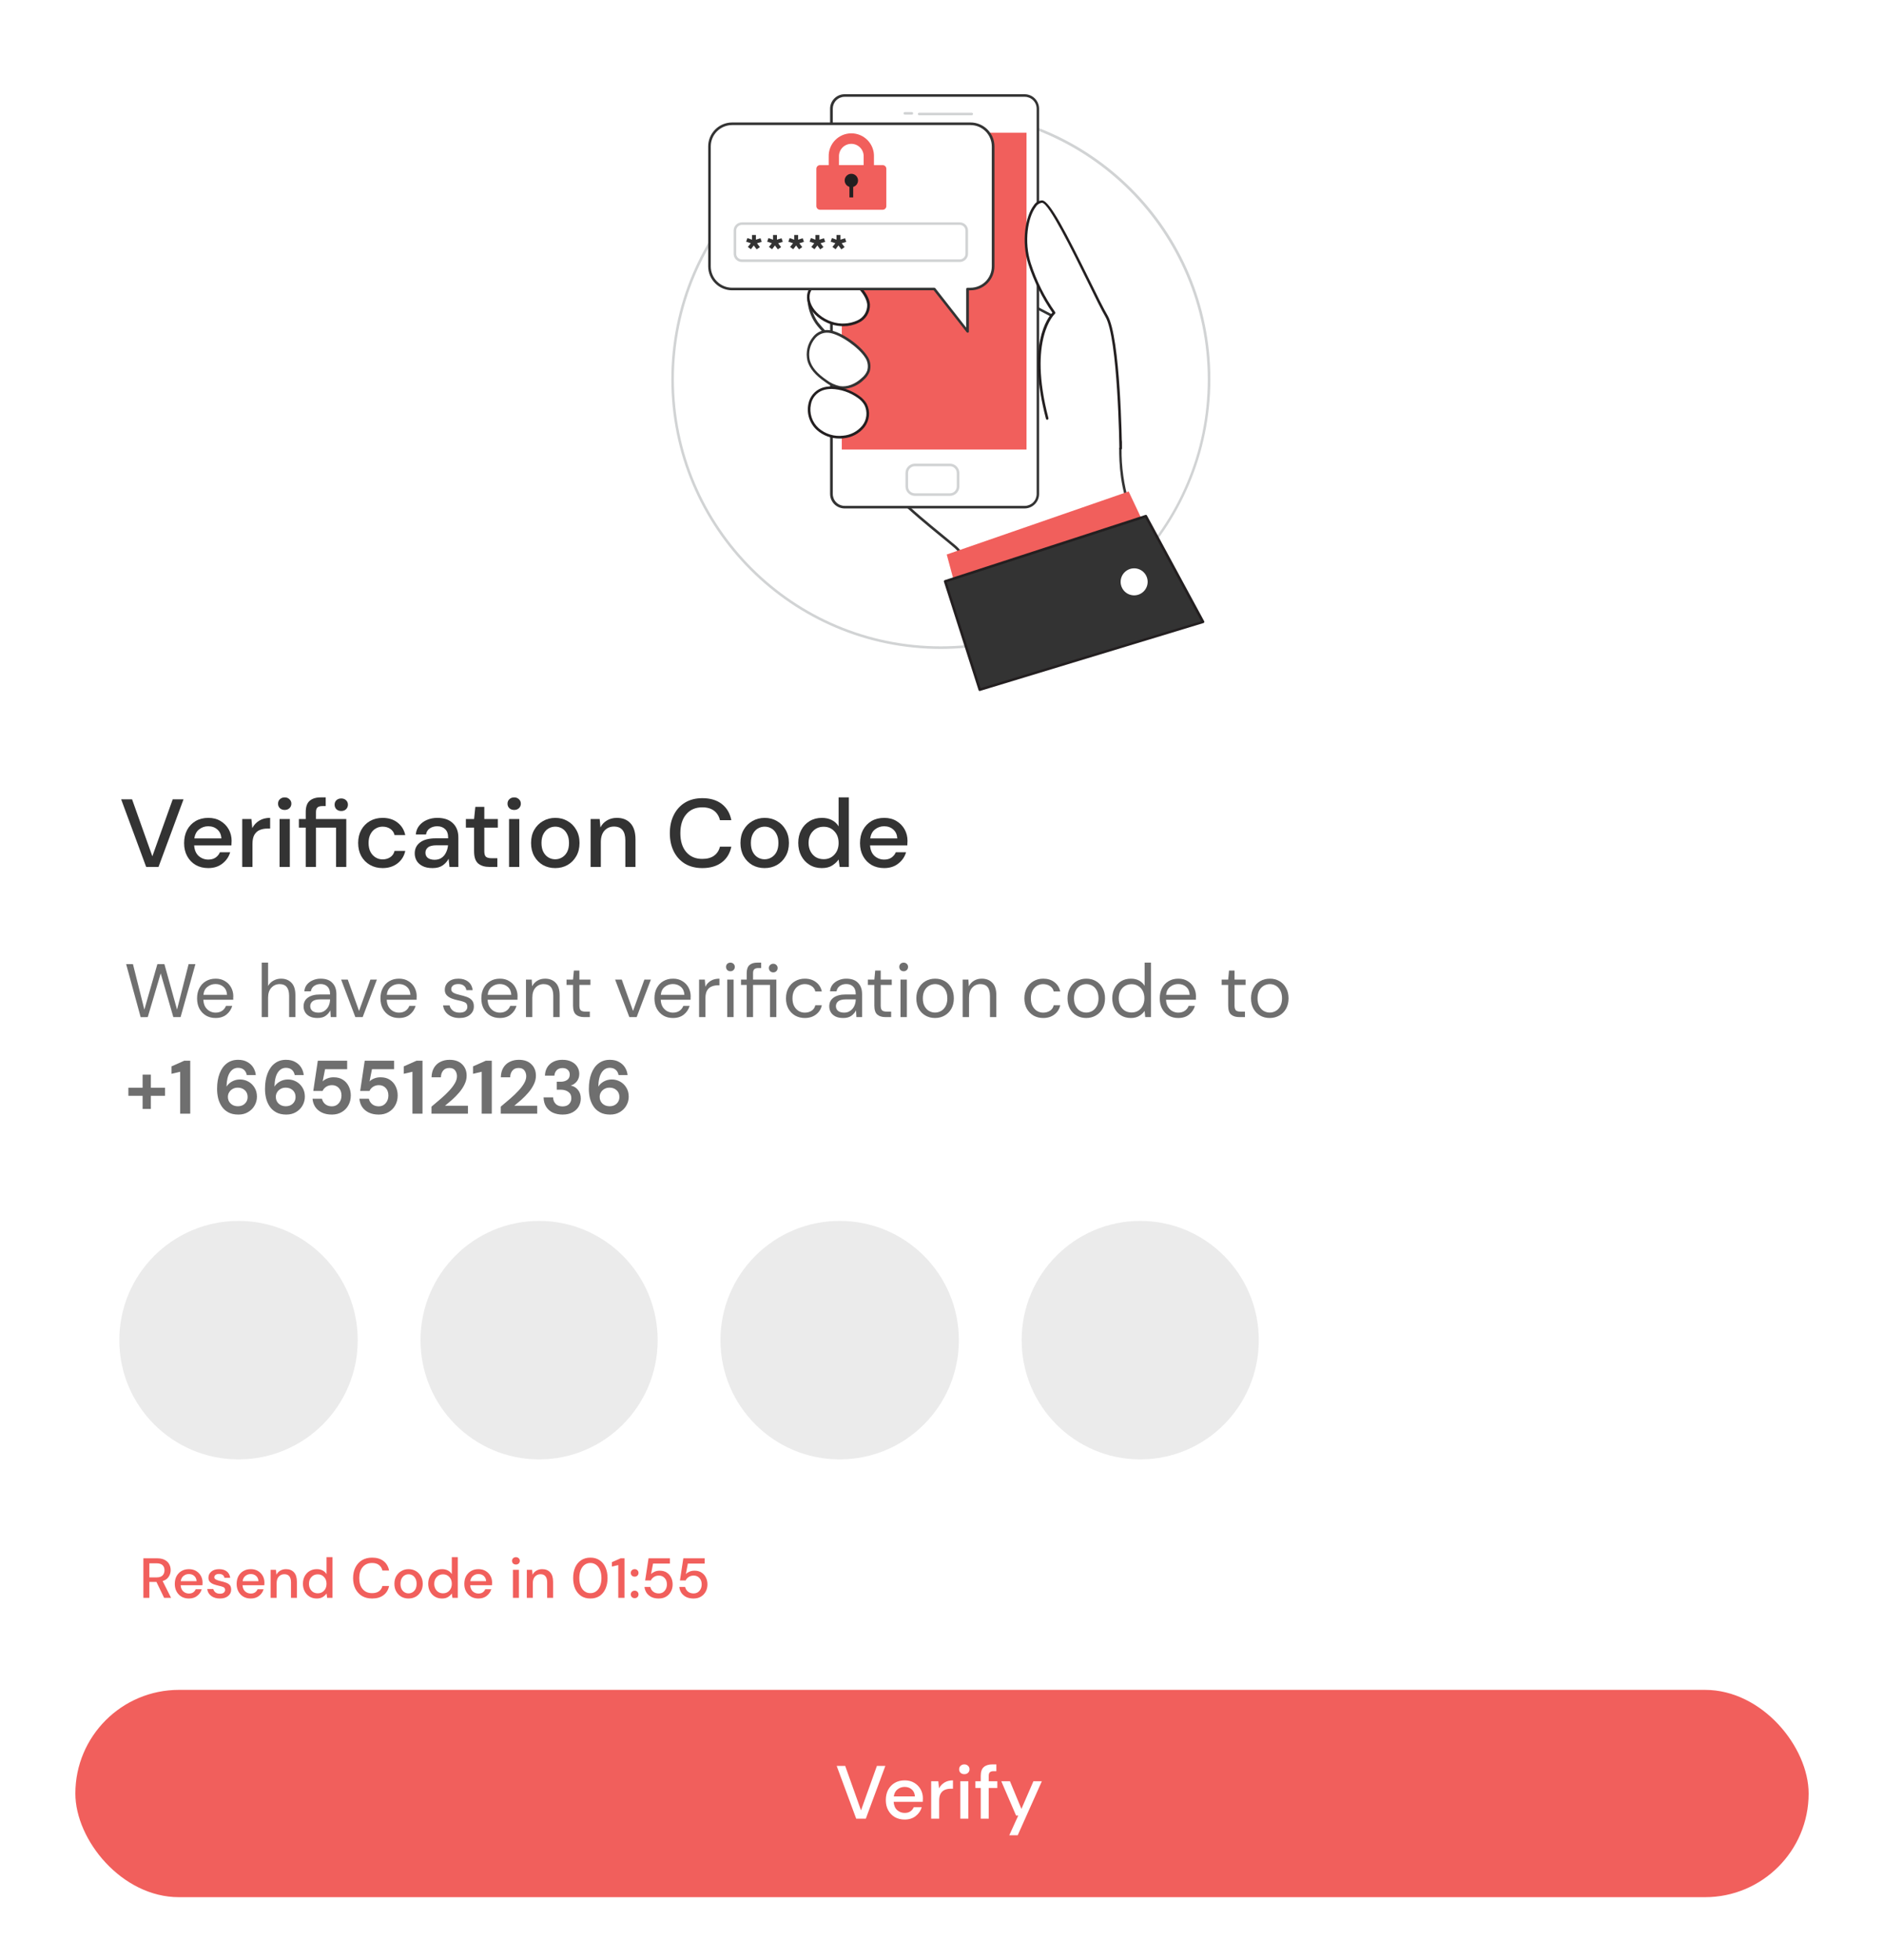 <svg width="300" height="312" viewBox="0 0 300 312" fill="none" xmlns="http://www.w3.org/2000/svg">
<rect x="0" y="0" width="300" height="312" fill="#808080" stroke="none"/>
<g clip-path="url(#clip0_743_1488)">
<rect width="300" height="312" fill="white"/>
<path d="M149.814 103.092C173.403 103.092 192.526 83.969 192.526 60.379C192.526 36.79 173.403 17.667 149.814 17.667C126.225 17.667 107.102 36.79 107.102 60.379C107.102 83.969 126.225 103.092 149.814 103.092Z" fill="white"/>
<path d="M149.816 103.298C126.113 103.298 106.898 84.083 106.898 60.38C106.898 36.678 126.113 17.463 149.816 17.463C173.518 17.463 192.733 36.678 192.733 60.38C192.706 84.072 173.507 103.271 149.816 103.298ZM149.816 17.872C126.34 17.872 107.308 36.904 107.308 60.38C107.308 83.857 126.34 102.888 149.816 102.888C173.292 102.888 192.324 83.856 192.324 60.38C192.299 36.914 173.282 17.897 149.816 17.872Z" fill="#D1D3D4"/>
<path d="M184.925 93.543C184.925 93.543 180.484 83.058 179.316 78.961C178.601 76.164 178.306 73.277 178.44 70.394L175.285 54.304C175.285 54.304 153.095 42.901 146.54 38.94C139.984 34.979 132.056 28.832 129.741 30.197C127.426 31.561 127.828 34.569 130.561 37.572C131.683 38.801 133.203 40.091 134.133 41.444C134.892 42.542 135.842 46.004 134.928 47.233C133.838 48.704 130.933 44.132 129.417 45.594C128.618 46.356 128.442 49.065 130.052 51.412C130.926 52.506 131.906 53.511 132.978 54.411C135.19 56.325 135.661 57.803 137.415 60.11C139.217 62.482 137.849 58.947 137.705 61.679C137.533 64.998 137.07 68.96 138.008 72.209C139.512 77.4 148.325 83.82 152.148 87.098C155.97 90.376 154.044 101.581 154.044 101.581L184.925 93.543Z" fill="white"/>
<path d="M154.033 101.761C154.003 101.76 153.974 101.753 153.947 101.739C153.921 101.726 153.897 101.708 153.878 101.685C153.859 101.662 153.845 101.635 153.837 101.607C153.829 101.578 153.828 101.548 153.832 101.519C153.853 101.408 155.696 90.395 152.005 87.228C151.378 86.691 150.599 86.056 149.772 85.384C145.515 81.902 139.075 76.641 137.8 72.241C136.981 69.463 137.21 66.148 137.39 63.227C137.427 62.686 137.46 62.158 137.485 61.646C137.491 61.327 137.543 61.011 137.64 60.708C137.526 60.577 137.39 60.413 137.231 60.212C136.637 59.425 136.198 58.753 135.772 58.098C134.982 56.765 133.987 55.565 132.822 54.542C132.605 54.349 130.659 52.653 129.864 51.502C128.176 49.044 128.377 46.262 129.258 45.422C130.139 44.582 131.421 45.492 132.535 46.311C132.965 46.661 133.433 46.964 133.929 47.212C134.424 47.422 134.625 47.274 134.748 47.102C135.567 45.987 134.707 42.652 133.929 41.55C133.244 40.636 132.48 39.785 131.646 39.005C131.192 38.555 130.766 38.129 130.372 37.699C128.618 35.773 127.787 33.839 128.024 32.261C128.098 31.79 128.278 31.342 128.551 30.951C128.825 30.561 129.184 30.238 129.602 30.008C131.449 28.922 136.12 31.974 141.528 35.51C143.22 36.616 144.966 37.759 146.613 38.75C153.086 42.663 175.137 53.996 175.358 54.106C175.386 54.12 175.41 54.141 175.428 54.166C175.447 54.191 175.459 54.219 175.465 54.25L178.62 70.339C178.621 70.357 178.621 70.375 178.62 70.392C178.489 73.252 178.782 76.116 179.488 78.89C180.631 82.93 185.036 93.344 185.081 93.447C185.093 93.474 185.099 93.503 185.099 93.533C185.099 93.563 185.093 93.592 185.081 93.619C185.066 93.645 185.047 93.668 185.024 93.686C185.001 93.704 184.974 93.718 184.945 93.725L154.086 101.761H154.033ZM137.976 61.031C137.932 61.24 137.906 61.453 137.898 61.666C137.874 62.182 137.837 62.711 137.804 63.252C137.62 66.14 137.394 69.418 138.193 72.126C139.422 76.403 145.81 81.615 150.034 85.064C150.853 85.74 151.64 86.379 152.271 86.916C155.823 89.965 154.574 99.4 154.287 101.256L184.638 93.402C183.995 91.874 180.181 82.749 179.124 79.013C178.013 75.096 178.218 70.79 178.239 70.409L175.109 54.43C173.568 53.639 152.705 42.901 146.429 39.107C144.79 38.111 143.028 36.964 141.332 35.858C136.481 32.687 131.466 29.41 129.86 30.364C129.492 30.561 129.176 30.841 128.936 31.181C128.697 31.522 128.54 31.915 128.479 32.327C128.262 33.761 129.081 35.605 130.724 37.428C131.11 37.837 131.544 38.272 131.983 38.718C132.836 39.514 133.616 40.385 134.314 41.32C135.072 42.418 136.113 45.991 135.105 47.351C134.806 47.761 134.367 47.835 133.794 47.593C133.269 47.333 132.774 47.015 132.319 46.647C131.29 45.885 130.229 45.098 129.574 45.721C128.918 46.344 128.644 48.958 130.237 51.272C131.094 52.352 132.055 53.344 133.105 54.235C134.301 55.283 135.323 56.513 136.133 57.881C136.543 58.528 136.989 59.196 137.575 59.966C137.68 60.11 137.794 60.246 137.915 60.376C137.95 60.362 137.985 60.353 138.022 60.347C138.139 60.349 138.251 60.39 138.341 60.465C138.431 60.539 138.493 60.642 138.517 60.757C138.547 60.823 138.552 60.898 138.53 60.968C138.508 61.038 138.461 61.097 138.398 61.134C138.287 61.199 138.164 61.199 137.976 61.043L137.976 61.031Z" fill="#333333"/>
<path d="M133.203 80.731H164.426C164.881 80.731 165.25 80.361 165.25 79.906V16.034C165.25 15.578 164.881 15.209 164.426 15.209H133.203C132.748 15.209 132.379 15.578 132.379 16.034V79.906C132.379 80.361 132.748 80.731 133.203 80.731Z" fill="white"/>
<path d="M163.157 80.935H134.478C133.868 80.933 133.284 80.691 132.853 80.259C132.422 79.827 132.18 79.242 132.18 78.632V17.302C132.18 16.693 132.422 16.108 132.853 15.676C133.284 15.244 133.868 15.001 134.478 15H163.157C163.768 15 164.354 15.243 164.785 15.674C165.217 16.106 165.46 16.692 165.46 17.302V78.632C165.46 79.243 165.217 79.829 164.785 80.26C164.354 80.692 163.768 80.935 163.157 80.935ZM134.478 15.41C133.98 15.416 133.505 15.618 133.156 15.973C132.806 16.327 132.61 16.805 132.61 17.302V78.632C132.61 79.134 132.809 79.615 133.163 79.969C133.517 80.324 133.997 80.524 134.499 80.525H163.178C163.68 80.525 164.161 80.326 164.516 79.971C164.871 79.616 165.071 79.134 165.071 78.632V17.302C165.071 16.8 164.871 16.319 164.516 15.964C164.161 15.609 163.68 15.41 163.178 15.41H134.478Z" fill="#333333"/>
<path d="M134.044 71.561H163.461V21.133L134.044 21.133V71.561Z" fill="#F15F5C"/>
<path d="M151.272 78.935H145.675C145.279 78.934 144.9 78.776 144.62 78.496C144.341 78.215 144.184 77.836 144.184 77.44V75.301C144.184 74.905 144.341 74.525 144.62 74.245C144.9 73.965 145.279 73.807 145.675 73.806H151.272C151.667 73.807 152.047 73.965 152.326 74.245C152.606 74.525 152.763 74.905 152.763 75.301V77.44C152.763 77.836 152.606 78.216 152.326 78.496C152.047 78.776 151.667 78.934 151.272 78.935L151.272 78.935ZM145.675 74.215C145.388 74.217 145.113 74.332 144.91 74.535C144.708 74.738 144.594 75.014 144.594 75.301V77.44C144.594 77.727 144.708 78.002 144.91 78.206C145.113 78.409 145.388 78.524 145.675 78.525H151.272C151.559 78.524 151.834 78.409 152.036 78.206C152.239 78.002 152.353 77.727 152.353 77.44V75.301C152.353 75.014 152.239 74.739 152.036 74.535C151.834 74.332 151.559 74.217 151.272 74.216L145.675 74.215Z" fill="#D1D3D4"/>
<path d="M154.733 18.351H146.367C146.34 18.352 146.312 18.347 146.287 18.337C146.261 18.327 146.238 18.312 146.218 18.293C146.199 18.274 146.183 18.251 146.172 18.226C146.162 18.201 146.156 18.174 146.156 18.146C146.156 18.119 146.162 18.092 146.172 18.067C146.183 18.041 146.199 18.018 146.218 17.999C146.238 17.98 146.261 17.965 146.287 17.955C146.312 17.945 146.34 17.941 146.367 17.942H154.733C154.76 17.941 154.787 17.945 154.813 17.955C154.838 17.965 154.862 17.98 154.881 17.999C154.901 18.018 154.916 18.041 154.927 18.067C154.938 18.092 154.943 18.119 154.943 18.146C154.943 18.174 154.938 18.201 154.927 18.226C154.916 18.251 154.901 18.274 154.881 18.293C154.862 18.312 154.838 18.327 154.813 18.337C154.787 18.347 154.76 18.352 154.733 18.351Z" fill="#D1D3D4"/>
<path d="M145.188 18.25H144.078C144.025 18.248 143.974 18.226 143.937 18.188C143.9 18.149 143.879 18.098 143.879 18.045C143.879 17.991 143.9 17.94 143.937 17.902C143.974 17.864 144.025 17.841 144.078 17.84H145.201C145.228 17.84 145.256 17.845 145.281 17.855C145.307 17.866 145.33 17.882 145.349 17.901C145.368 17.921 145.383 17.945 145.393 17.97C145.403 17.996 145.408 18.023 145.407 18.051C145.407 18.079 145.4 18.106 145.389 18.131C145.377 18.156 145.361 18.178 145.34 18.197C145.32 18.215 145.296 18.23 145.27 18.239C145.244 18.248 145.216 18.251 145.188 18.25Z" fill="#D1D3D4"/>
<path d="M138.314 48.499C138.336 49.076 138.183 49.647 137.875 50.136C137.567 50.625 137.119 51.01 136.589 51.24C135.277 51.823 133.794 51.898 132.43 51.449C131.65 51.198 130.925 50.799 130.296 50.273C129.215 49.36 128.583 48.135 128.722 46.996C128.952 45.14 131.368 43.98 133.852 44.259C136.171 44.516 138.178 46.86 138.314 48.499Z" fill="white"/>
<path d="M134.296 51.927C133.641 51.926 132.991 51.827 132.366 51.632C131.559 51.368 130.811 50.95 130.162 50.403C128.986 49.411 128.371 48.121 128.523 46.949C128.765 45.04 131.165 43.733 133.882 44.036C136.27 44.306 138.389 46.675 138.524 48.457C138.552 49.075 138.391 49.686 138.063 50.211C137.735 50.736 137.256 51.148 136.688 51.394C135.942 51.753 135.124 51.935 134.296 51.927L134.296 51.927ZM133.112 44.401C130.952 44.401 129.109 45.499 128.925 46.998C128.793 48.026 129.359 49.182 130.428 50.083C131.03 50.594 131.726 50.981 132.477 51.222C133.791 51.66 135.22 51.59 136.484 51.026C136.978 50.815 137.396 50.459 137.684 50.005C137.971 49.552 138.114 49.022 138.094 48.485C137.972 47.035 136.124 44.7 133.813 44.441C133.58 44.414 133.346 44.401 133.112 44.401H133.112Z" fill="#231F20"/>
<path d="M137.886 56.762C138.121 57.095 138.277 57.477 138.342 57.88C138.408 58.282 138.38 58.694 138.262 59.085C138.076 59.546 137.783 59.956 137.406 60.281C136.423 61.211 135.075 61.871 133.719 61.67C132.896 61.503 132.123 61.149 131.457 60.638C130.273 59.818 129.134 58.786 128.741 57.405C128.171 55.406 129.622 52.488 131.969 52.771C133.912 53.005 136.858 55.168 137.886 56.762Z" fill="white"/>
<path d="M134.22 61.913C134.046 61.913 133.872 61.9 133.7 61.872C132.853 61.694 132.058 61.324 131.376 60.791C129.811 59.717 128.918 58.652 128.578 57.447C128.418 56.781 128.417 56.086 128.574 55.418C128.731 54.751 129.043 54.13 129.483 53.605C129.782 53.226 130.173 52.931 130.618 52.747C131.064 52.562 131.549 52.495 132.028 52.551C134.027 52.801 137.022 55.01 138.075 56.649C138.331 57.007 138.501 57.419 138.572 57.853C138.643 58.287 138.613 58.731 138.485 59.152C138.288 59.642 137.977 60.079 137.579 60.427C136.691 61.334 135.488 61.866 134.22 61.914L134.22 61.913ZM131.663 52.956C131.299 52.962 130.941 53.048 130.614 53.209C130.288 53.37 130.001 53.601 129.774 53.886C129.377 54.359 129.096 54.919 128.953 55.52C128.811 56.121 128.811 56.748 128.955 57.348C129.27 58.459 130.11 59.45 131.594 60.47C132.233 60.963 132.975 61.305 133.765 61.471C134.912 61.639 136.191 61.151 137.268 60.132C137.627 59.831 137.908 59.449 138.088 59.017C138.196 58.657 138.221 58.276 138.159 57.904C138.097 57.533 137.951 57.18 137.731 56.874C136.748 55.35 133.839 53.208 131.995 52.974C131.885 52.961 131.774 52.955 131.663 52.958L131.663 52.956Z" fill="#333333"/>
<path d="M136.725 63.191C137.181 63.507 137.562 63.918 137.844 64.396C138.119 64.952 138.231 65.575 138.167 66.192C138.102 66.809 137.864 67.395 137.479 67.882C137.084 68.36 136.598 68.754 136.05 69.042C135.501 69.329 134.9 69.505 134.283 69.558C133.555 69.646 132.817 69.579 132.117 69.363C131.416 69.146 130.769 68.783 130.219 68.299C129.676 67.806 129.272 67.179 129.046 66.481C128.819 65.784 128.779 65.039 128.928 64.321C129.826 60.561 134.382 61.487 136.725 63.191Z" fill="white"/>
<path d="M133.685 69.803C132.358 69.817 131.074 69.338 130.08 68.46C129.509 67.942 129.084 67.285 128.847 66.552C128.61 65.82 128.569 65.038 128.728 64.285C128.833 63.719 129.083 63.19 129.453 62.748C129.822 62.307 130.299 61.968 130.838 61.765C132.693 61.081 135.263 61.884 136.844 63.035C137.326 63.366 137.729 63.8 138.024 64.305C138.315 64.897 138.434 65.559 138.365 66.215C138.297 66.87 138.045 67.494 137.639 68.013C137.229 68.515 136.723 68.929 136.15 69.231C135.577 69.533 134.949 69.716 134.304 69.771C134.099 69.798 133.892 69.809 133.685 69.803ZM132.378 61.916C131.903 61.911 131.43 61.989 130.981 62.146C130.505 62.325 130.083 62.625 129.757 63.016C129.432 63.408 129.214 63.877 129.126 64.379C128.983 65.061 129.021 65.769 129.237 66.431C129.453 67.094 129.838 67.689 130.355 68.156C130.883 68.618 131.503 68.964 132.173 69.17C132.844 69.376 133.551 69.439 134.247 69.353C134.838 69.304 135.412 69.138 135.937 68.864C136.462 68.589 136.927 68.213 137.304 67.755C137.667 67.299 137.893 66.748 137.954 66.167C138.016 65.587 137.911 65.001 137.652 64.478C137.388 64.026 137.027 63.639 136.595 63.343C135.362 62.459 133.895 61.96 132.379 61.909L132.378 61.916Z" fill="#231F20"/>
<path d="M182.744 84.638L179.721 78.234L150.754 88.268L152.635 95.254L182.744 84.638Z" fill="#F15F5C"/>
<path d="M150.5 92.542L182.458 82.16L191.57 99.003L156.019 109.799L150.5 92.542Z" fill="#333333"/>
<path d="M156.018 109.999C155.975 110 155.933 109.987 155.897 109.962C155.862 109.937 155.835 109.901 155.822 109.86L150.307 92.603C150.299 92.578 150.295 92.551 150.298 92.525C150.3 92.498 150.307 92.472 150.319 92.449C150.331 92.425 150.348 92.404 150.369 92.387C150.389 92.37 150.413 92.357 150.438 92.349L182.396 81.967C182.44 81.951 182.49 81.951 182.534 81.969C182.579 81.986 182.616 82.019 182.638 82.061L191.75 98.892C191.765 98.919 191.773 98.948 191.775 98.979C191.776 99.009 191.771 99.039 191.759 99.067C191.747 99.095 191.729 99.12 191.706 99.14C191.683 99.16 191.656 99.174 191.627 99.183L156.076 109.979C156.058 109.99 156.039 109.997 156.018 109.999ZM150.757 92.673L156.149 109.545L191.27 98.892L182.359 82.418L150.757 92.673Z" fill="#231F20"/>
<path d="M178.446 71.369C178.446 71.369 178.241 53.8 176.193 50.314C174.144 46.827 167.679 32.18 165.95 32.078C164.221 31.975 162.435 37.269 163.971 41.984C164.862 44.763 166.175 47.388 167.863 49.769C167.863 49.769 163.385 53.665 166.765 66.587" fill="white"/>
<path d="M178.447 71.573C178.394 71.573 178.342 71.552 178.304 71.515C178.266 71.477 178.244 71.426 178.243 71.372C178.243 71.196 178.017 53.816 176.018 50.42C175.383 49.342 174.342 47.224 173.15 44.774C170.859 40.127 167.029 32.347 165.943 32.282C165.736 32.302 165.537 32.372 165.363 32.484C165.188 32.597 165.043 32.749 164.939 32.929C163.681 34.568 163.017 38.472 164.152 41.943C165.039 44.699 166.341 47.305 168.012 49.67C168.043 49.711 168.058 49.763 168.053 49.815C168.047 49.867 168.022 49.914 167.983 49.948C167.938 49.985 163.648 53.943 166.947 66.558C166.96 66.61 166.953 66.666 166.926 66.713C166.899 66.759 166.855 66.794 166.803 66.808C166.777 66.815 166.75 66.818 166.724 66.814C166.697 66.811 166.671 66.803 166.648 66.789C166.624 66.776 166.604 66.758 166.588 66.737C166.572 66.715 166.56 66.691 166.553 66.665C163.472 54.894 166.827 50.559 167.577 49.772C165.938 47.403 164.651 44.809 163.759 42.069C162.587 38.471 163.292 34.395 164.615 32.683C164.756 32.453 164.951 32.261 165.183 32.125C165.415 31.988 165.678 31.911 165.947 31.9C167.176 31.97 169.855 37.227 173.502 44.602C174.706 47.06 175.743 49.153 176.37 50.219C178.419 53.709 178.644 70.655 178.652 71.372C178.652 71.399 178.648 71.426 178.638 71.451C178.628 71.476 178.614 71.499 178.595 71.519C178.576 71.538 178.554 71.554 178.529 71.565C178.505 71.575 178.478 71.581 178.451 71.582L178.447 71.573Z" fill="#231F20"/>
<path d="M180.596 94.771C181.784 94.771 182.747 93.808 182.747 92.62C182.747 91.432 181.784 90.469 180.596 90.469C179.408 90.469 178.445 91.432 178.445 92.62C178.445 93.808 179.408 94.771 180.596 94.771Z" fill="white"/>
<path d="M154.555 19.704H116.575C115.62 19.704 114.705 20.083 114.03 20.758C113.356 21.432 112.977 22.348 112.977 23.302V42.406C112.977 43.361 113.356 44.276 114.03 44.951C114.705 45.627 115.62 46.006 116.575 46.007H148.783L154.08 52.747V46.007H154.555C155.51 46.006 156.425 45.627 157.1 44.951C157.774 44.276 158.153 43.361 158.153 42.406V23.301C158.153 22.347 157.774 21.432 157.1 20.757C156.425 20.082 155.51 19.703 154.555 19.703L154.555 19.704Z" fill="white"/>
<path d="M154.077 52.955C154.045 52.956 154.015 52.948 153.987 52.934C153.959 52.92 153.935 52.899 153.917 52.873L148.677 46.211H116.572C115.563 46.209 114.597 45.807 113.884 45.094C113.172 44.381 112.771 43.414 112.77 42.406V23.3C112.771 22.292 113.172 21.326 113.884 20.613C114.597 19.9 115.564 19.499 116.572 19.498H154.552C155.56 19.499 156.526 19.9 157.239 20.613C157.952 21.326 158.353 22.292 158.354 23.3V42.406C158.353 43.414 157.952 44.381 157.239 45.094C156.527 45.808 155.56 46.21 154.552 46.212H154.282V52.767C154.282 52.81 154.269 52.852 154.244 52.886C154.219 52.921 154.183 52.947 154.142 52.96C154.12 52.963 154.098 52.962 154.077 52.956L154.077 52.955ZM116.572 19.908C115.673 19.91 114.811 20.268 114.175 20.904C113.539 21.539 113.181 22.401 113.179 23.3V42.406C113.18 43.305 113.538 44.168 114.174 44.805C114.81 45.441 115.672 45.8 116.572 45.802H148.779C148.81 45.802 148.84 45.809 148.868 45.822C148.896 45.836 148.92 45.856 148.939 45.88L153.855 52.156V46.011C153.855 45.956 153.877 45.904 153.915 45.866C153.954 45.827 154.006 45.806 154.06 45.806H154.536C155.436 45.804 156.299 45.446 156.935 44.809C157.571 44.172 157.928 43.309 157.928 42.409V23.3C157.927 22.401 157.569 21.538 156.933 20.902C156.297 20.267 155.435 19.909 154.536 19.908H116.572Z" fill="#333333"/>
<path d="M140.549 26.284H130.579C130.255 26.284 129.992 26.547 129.992 26.872V32.805C129.992 33.13 130.255 33.393 130.579 33.393H140.549C140.873 33.393 141.136 33.13 141.136 32.805V26.872C141.136 26.547 140.873 26.284 140.549 26.284Z" fill="#F15F5C"/>
<path d="M138.342 27.98H132.779C132.561 27.98 132.353 27.894 132.199 27.74C132.045 27.586 131.959 27.378 131.959 27.161V24.952C131.943 24.469 132.024 23.987 132.197 23.535C132.371 23.084 132.634 22.671 132.97 22.323C133.306 21.976 133.709 21.699 134.154 21.51C134.6 21.321 135.079 21.224 135.563 21.224C136.046 21.224 136.525 21.321 136.971 21.51C137.416 21.699 137.819 21.976 138.155 22.323C138.491 22.671 138.754 23.084 138.928 23.535C139.102 23.987 139.183 24.469 139.166 24.952V27.16C139.166 27.268 139.145 27.375 139.103 27.475C139.062 27.575 139.001 27.665 138.925 27.741C138.848 27.817 138.758 27.878 138.658 27.919C138.558 27.959 138.451 27.98 138.343 27.98L138.342 27.98ZM133.594 26.341H137.523V24.952C137.535 24.687 137.493 24.422 137.4 24.173C137.307 23.924 137.164 23.697 136.98 23.504C136.797 23.312 136.576 23.159 136.332 23.055C136.087 22.95 135.824 22.896 135.558 22.896C135.293 22.896 135.03 22.95 134.785 23.055C134.541 23.159 134.32 23.312 134.137 23.504C133.953 23.697 133.81 23.924 133.717 24.173C133.624 24.422 133.582 24.687 133.594 24.952V26.341Z" fill="#F15F5C"/>
<path d="M135.565 29.794C136.153 29.794 136.63 29.317 136.63 28.729C136.63 28.141 136.153 27.664 135.565 27.664C134.977 27.664 134.5 28.141 134.5 28.729C134.5 29.317 134.977 29.794 135.565 29.794Z" fill="#231F20"/>
<path d="M135.86 28.935H135.262V31.422H135.86V28.935Z" fill="#231F20"/>
<path d="M152.83 41.705H118.132C117.96 41.705 117.789 41.671 117.63 41.605C117.471 41.539 117.326 41.443 117.205 41.321C117.083 41.2 116.986 41.055 116.92 40.896C116.854 40.737 116.82 40.566 116.82 40.394V36.707C116.82 36.534 116.854 36.364 116.92 36.205C116.986 36.046 117.083 35.901 117.205 35.779C117.326 35.657 117.471 35.561 117.63 35.495C117.789 35.429 117.96 35.395 118.132 35.395H152.831C153.179 35.395 153.513 35.534 153.759 35.779C154.006 36.025 154.145 36.358 154.146 36.707V40.394C154.145 40.742 154.005 41.075 153.759 41.321C153.512 41.567 153.178 41.705 152.83 41.705H152.83ZM118.132 35.797C117.893 35.797 117.664 35.892 117.495 36.061C117.326 36.23 117.231 36.459 117.231 36.699V40.386C117.23 40.504 117.253 40.622 117.298 40.731C117.343 40.841 117.41 40.941 117.493 41.025C117.577 41.108 117.677 41.175 117.786 41.22C117.896 41.265 118.014 41.288 118.132 41.287H152.831C152.949 41.288 153.067 41.265 153.177 41.22C153.287 41.175 153.386 41.108 153.471 41.025C153.555 40.941 153.621 40.841 153.667 40.732C153.713 40.622 153.736 40.505 153.736 40.386V36.699C153.735 36.46 153.639 36.23 153.469 36.062C153.3 35.893 153.07 35.798 152.831 35.798L118.132 35.797Z" fill="#D1D3D4"/>
<path d="M120.543 38.726L121.006 39.336L120.489 39.697L120.026 39.074L119.572 39.676L119.088 39.316L119.555 38.718L118.812 38.472L119.013 37.898L119.742 38.152V37.406H120.369V38.152L121.099 37.922L121.291 38.496L120.543 38.726Z" fill="#333333"/>
<path d="M123.914 38.726L124.377 39.336L123.861 39.697L123.398 39.074L122.943 39.676L122.439 39.316L122.906 38.718L122.164 38.472L122.365 37.898L123.094 38.152V37.406H123.721V38.152L124.45 37.922L124.643 38.496L123.914 38.726Z" fill="#333333"/>
<path d="M127.281 38.726L127.744 39.336L127.228 39.697L126.769 39.074L126.314 39.676L125.81 39.316L126.277 38.718L125.535 38.472L125.736 37.898L126.465 38.152V37.406H127.092V38.152L127.821 37.922L128.014 38.496L127.281 38.726Z" fill="#333333"/>
<path d="M130.66 38.726L131.123 39.336L130.607 39.697L130.152 39.074L129.697 39.676L129.197 39.316L129.66 38.718L128.918 38.472L129.119 37.898L129.848 38.152V37.406H130.479V38.152L131.204 37.922L131.401 38.496L130.66 38.726Z" fill="#333333"/>
<path d="M134.028 38.726L134.491 39.336L133.975 39.697L133.512 39.074L133.057 39.676L132.557 39.316L133.016 38.718L132.273 38.472L132.474 37.898L133.203 38.152V37.406H133.834V38.152L134.56 37.922L134.756 38.496L134.028 38.726Z" fill="#333333"/>
<path d="M23.275 138L19.293 127.239H21.03L24.259 136.309L27.502 127.239H29.224L25.242 138H23.275Z" fill="#333333"/>
<path d="M33.16 138.185C32.412 138.185 31.746 138.021 31.162 137.693C30.588 137.355 30.137 136.888 29.809 136.294C29.481 135.699 29.317 135.008 29.317 134.218C29.317 133.419 29.476 132.717 29.794 132.112C30.122 131.508 30.573 131.036 31.147 130.698C31.731 130.36 32.407 130.191 33.176 130.191C33.924 130.191 34.575 130.36 35.128 130.698C35.682 131.026 36.112 131.467 36.42 132.02C36.727 132.574 36.881 133.183 36.881 133.85C36.881 133.952 36.876 134.065 36.865 134.188C36.865 134.3 36.86 134.429 36.85 134.572H30.916C30.967 135.31 31.208 135.874 31.639 136.263C32.079 136.642 32.587 136.832 33.16 136.832C33.622 136.832 34.006 136.729 34.313 136.524C34.631 136.309 34.867 136.022 35.021 135.664H36.65C36.445 136.381 36.035 136.98 35.42 137.462C34.816 137.944 34.062 138.185 33.16 138.185ZM33.16 131.528C32.617 131.528 32.136 131.692 31.715 132.02C31.295 132.338 31.039 132.82 30.947 133.465H35.251C35.221 132.871 35.01 132.399 34.621 132.051C34.231 131.702 33.745 131.528 33.16 131.528Z" fill="#333333"/>
<path d="M38.572 138V130.375H40.032L40.17 131.82C40.437 131.318 40.806 130.924 41.277 130.637C41.759 130.339 42.338 130.191 43.014 130.191V131.897H42.569C42.118 131.897 41.713 131.974 41.354 132.128C41.006 132.271 40.724 132.522 40.509 132.881C40.304 133.229 40.201 133.716 40.201 134.341V138H38.572Z" fill="#333333"/>
<path d="M45.334 128.93C45.026 128.93 44.77 128.838 44.565 128.653C44.371 128.459 44.273 128.218 44.273 127.931C44.273 127.644 44.371 127.408 44.565 127.224C44.77 127.029 45.026 126.932 45.334 126.932C45.641 126.932 45.892 127.029 46.087 127.224C46.292 127.408 46.395 127.644 46.395 127.931C46.395 128.218 46.292 128.459 46.087 128.653C45.892 128.838 45.641 128.93 45.334 128.93ZM44.519 138V130.375H46.149V138H44.519Z" fill="#333333"/>
<path d="M48.684 138V131.743H47.593V130.375H48.684V129.268C48.684 128.438 48.889 127.844 49.299 127.485C49.719 127.116 50.309 126.932 51.067 126.932H51.866V128.315H51.313C50.954 128.315 50.698 128.392 50.544 128.546C50.391 128.689 50.314 128.935 50.314 129.284V130.375H55.141V138H53.511V131.743H50.314V138H48.684ZM54.342 129.099C54.034 129.099 53.778 129.007 53.573 128.823C53.378 128.628 53.281 128.382 53.281 128.085C53.281 127.798 53.378 127.562 53.573 127.377C53.778 127.193 54.034 127.101 54.342 127.101C54.649 127.101 54.9 127.193 55.095 127.377C55.3 127.562 55.402 127.798 55.402 128.085C55.402 128.382 55.3 128.628 55.095 128.823C54.9 129.007 54.649 129.099 54.342 129.099Z" fill="#333333"/>
<path d="M60.92 138.185C60.172 138.185 59.501 138.016 58.906 137.677C58.322 137.339 57.861 136.873 57.523 136.278C57.195 135.674 57.031 134.977 57.031 134.188C57.031 133.399 57.195 132.707 57.523 132.112C57.861 131.508 58.322 131.036 58.906 130.698C59.501 130.36 60.172 130.191 60.92 130.191C61.863 130.191 62.652 130.437 63.288 130.929C63.933 131.421 64.348 132.087 64.533 132.927H62.826C62.724 132.507 62.498 132.179 62.15 131.943C61.801 131.708 61.392 131.59 60.92 131.59C60.52 131.59 60.151 131.692 59.813 131.897C59.475 132.092 59.203 132.384 58.998 132.773C58.794 133.153 58.691 133.624 58.691 134.188C58.691 134.751 58.794 135.228 58.998 135.617C59.203 135.997 59.475 136.289 59.813 136.494C60.151 136.699 60.52 136.801 60.92 136.801C61.392 136.801 61.801 136.683 62.15 136.448C62.498 136.212 62.724 135.879 62.826 135.448H64.533C64.359 136.268 63.949 136.929 63.303 137.431C62.657 137.934 61.863 138.185 60.92 138.185Z" fill="#333333"/>
<path d="M68.883 138.185C68.237 138.185 67.704 138.077 67.284 137.862C66.864 137.647 66.551 137.365 66.346 137.016C66.141 136.658 66.039 136.268 66.039 135.848C66.039 135.11 66.326 134.526 66.9 134.095C67.474 133.665 68.293 133.45 69.359 133.45H71.358V133.311C71.358 132.717 71.194 132.271 70.866 131.974C70.548 131.677 70.133 131.528 69.621 131.528C69.17 131.528 68.775 131.641 68.437 131.866C68.109 132.082 67.909 132.404 67.837 132.835H66.208C66.259 132.281 66.444 131.81 66.761 131.421C67.089 131.021 67.499 130.719 67.991 130.514C68.493 130.298 69.042 130.191 69.636 130.191C70.702 130.191 71.527 130.473 72.111 131.036C72.695 131.59 72.987 132.348 72.987 133.311V138H71.573L71.435 136.694C71.219 137.114 70.907 137.467 70.497 137.754C70.087 138.041 69.549 138.185 68.883 138.185ZM69.206 136.863C69.646 136.863 70.015 136.76 70.312 136.555C70.62 136.34 70.856 136.058 71.02 135.71C71.194 135.361 71.302 134.977 71.343 134.557H69.528C68.883 134.557 68.422 134.669 68.145 134.895C67.878 135.12 67.745 135.402 67.745 135.74C67.745 136.089 67.873 136.366 68.129 136.571C68.396 136.765 68.755 136.863 69.206 136.863Z" fill="#333333"/>
<path d="M77.935 138C77.187 138 76.592 137.821 76.152 137.462C75.711 137.093 75.491 136.442 75.491 135.51V131.743H74.184V130.375H75.491L75.69 128.438H77.12V130.375H79.272V131.743H77.12V135.51C77.12 135.93 77.207 136.222 77.381 136.386C77.566 136.54 77.879 136.617 78.319 136.617H79.195V138H77.935Z" fill="#333333"/>
<path d="M81.875 128.93C81.567 128.93 81.311 128.838 81.106 128.653C80.912 128.459 80.814 128.218 80.814 127.931C80.814 127.644 80.912 127.408 81.106 127.224C81.311 127.029 81.567 126.932 81.875 126.932C82.182 126.932 82.433 127.029 82.628 127.224C82.833 127.408 82.936 127.644 82.936 127.931C82.936 128.218 82.833 128.459 82.628 128.653C82.433 128.838 82.182 128.93 81.875 128.93ZM81.06 138V130.375H82.69V138H81.06Z" fill="#333333"/>
<path d="M88.407 138.185C87.68 138.185 87.024 138.021 86.44 137.693C85.866 137.355 85.41 136.888 85.071 136.294C84.733 135.689 84.564 134.987 84.564 134.188C84.564 133.388 84.733 132.691 85.071 132.097C85.42 131.492 85.886 131.026 86.47 130.698C87.055 130.36 87.705 130.191 88.423 130.191C89.15 130.191 89.801 130.36 90.375 130.698C90.959 131.026 91.421 131.492 91.759 132.097C92.107 132.691 92.281 133.388 92.281 134.188C92.281 134.987 92.107 135.689 91.759 136.294C91.421 136.888 90.959 137.355 90.375 137.693C89.791 138.021 89.135 138.185 88.407 138.185ZM88.407 136.786C88.797 136.786 89.156 136.688 89.484 136.494C89.822 136.299 90.093 136.012 90.298 135.633C90.503 135.243 90.606 134.762 90.606 134.188C90.606 133.614 90.503 133.137 90.298 132.758C90.104 132.369 89.837 132.076 89.499 131.882C89.171 131.687 88.812 131.59 88.423 131.59C88.033 131.59 87.669 131.687 87.331 131.882C87.003 132.076 86.737 132.369 86.532 132.758C86.327 133.137 86.224 133.614 86.224 134.188C86.224 134.762 86.327 135.243 86.532 135.633C86.737 136.012 87.003 136.299 87.331 136.494C87.659 136.688 88.018 136.786 88.407 136.786Z" fill="#333333"/>
<path d="M94.044 138V130.375H95.489L95.612 131.713C95.847 131.241 96.191 130.872 96.642 130.606C97.103 130.329 97.631 130.191 98.225 130.191C99.147 130.191 99.87 130.478 100.393 131.052C100.926 131.626 101.192 132.481 101.192 133.619V138H99.578V133.788C99.578 132.312 98.973 131.574 97.764 131.574C97.159 131.574 96.657 131.79 96.257 132.22C95.868 132.65 95.673 133.265 95.673 134.065V138H94.044Z" fill="#333333"/>
<path d="M111.843 138.185C110.777 138.185 109.854 137.954 109.075 137.493C108.307 137.021 107.712 136.371 107.292 135.541C106.872 134.7 106.662 133.732 106.662 132.635C106.662 131.528 106.872 130.56 107.292 129.73C107.712 128.889 108.307 128.233 109.075 127.762C109.854 127.29 110.777 127.055 111.843 127.055C113.103 127.055 114.133 127.362 114.932 127.977C115.732 128.592 116.239 129.453 116.454 130.56H114.64C114.497 129.935 114.189 129.437 113.718 129.068C113.247 128.7 112.616 128.515 111.827 128.515C110.751 128.515 109.9 128.884 109.275 129.622C108.65 130.35 108.337 131.354 108.337 132.635C108.337 133.906 108.65 134.905 109.275 135.633C109.9 136.36 110.751 136.724 111.827 136.724C112.616 136.724 113.247 136.55 113.718 136.202C114.189 135.853 114.497 135.377 114.64 134.772H116.454C116.239 135.838 115.732 136.673 114.932 137.278C114.133 137.882 113.103 138.185 111.843 138.185Z" fill="#333333"/>
<path d="M121.751 138.185C121.023 138.185 120.367 138.021 119.783 137.693C119.209 137.355 118.753 136.888 118.415 136.294C118.077 135.689 117.907 134.987 117.907 134.188C117.907 133.388 118.077 132.691 118.415 132.097C118.763 131.492 119.229 131.026 119.814 130.698C120.398 130.36 121.049 130.191 121.766 130.191C122.494 130.191 123.145 130.36 123.718 130.698C124.303 131.026 124.764 131.492 125.102 132.097C125.45 132.691 125.625 133.388 125.625 134.188C125.625 134.987 125.45 135.689 125.102 136.294C124.764 136.888 124.303 137.355 123.718 137.693C123.134 138.021 122.478 138.185 121.751 138.185ZM121.751 136.786C122.14 136.786 122.499 136.688 122.827 136.494C123.165 136.299 123.437 136.012 123.642 135.633C123.847 135.243 123.949 134.762 123.949 134.188C123.949 133.614 123.847 133.137 123.642 132.758C123.447 132.369 123.18 132.076 122.842 131.882C122.514 131.687 122.156 131.59 121.766 131.59C121.377 131.59 121.013 131.687 120.675 131.882C120.347 132.076 120.08 132.369 119.875 132.758C119.67 133.137 119.568 133.614 119.568 134.188C119.568 134.762 119.67 135.243 119.875 135.633C120.08 136.012 120.347 136.299 120.675 136.494C121.003 136.688 121.361 136.786 121.751 136.786Z" fill="#333333"/>
<path d="M130.861 138.185C130.123 138.185 129.473 138.01 128.909 137.662C128.345 137.314 127.904 136.837 127.587 136.232C127.269 135.628 127.11 134.941 127.11 134.172C127.11 133.404 127.269 132.722 127.587 132.128C127.904 131.523 128.345 131.052 128.909 130.713C129.483 130.365 130.139 130.191 130.877 130.191C131.481 130.191 132.009 130.309 132.46 130.544C132.921 130.78 133.28 131.113 133.536 131.544V126.932H135.166V138H133.705L133.536 136.817C133.29 137.175 132.952 137.493 132.522 137.77C132.091 138.046 131.538 138.185 130.861 138.185ZM131.153 136.77C131.85 136.77 132.419 136.53 132.86 136.048C133.311 135.566 133.536 134.946 133.536 134.188C133.536 133.419 133.311 132.799 132.86 132.328C132.419 131.846 131.85 131.605 131.153 131.605C130.456 131.605 129.882 131.846 129.432 132.328C128.981 132.799 128.755 133.419 128.755 134.188C128.755 134.69 128.858 135.136 129.063 135.525C129.268 135.915 129.549 136.222 129.908 136.448C130.277 136.663 130.692 136.77 131.153 136.77Z" fill="#333333"/>
<path d="M140.787 138.185C140.039 138.185 139.373 138.021 138.788 137.693C138.214 137.355 137.763 136.888 137.436 136.294C137.108 135.699 136.944 135.008 136.944 134.218C136.944 133.419 137.102 132.717 137.42 132.112C137.748 131.508 138.199 131.036 138.773 130.698C139.357 130.36 140.034 130.191 140.802 130.191C141.55 130.191 142.201 130.36 142.755 130.698C143.308 131.026 143.738 131.467 144.046 132.02C144.353 132.574 144.507 133.183 144.507 133.85C144.507 133.952 144.502 134.065 144.492 134.188C144.492 134.3 144.487 134.429 144.476 134.572H138.542C138.594 135.31 138.834 135.874 139.265 136.263C139.706 136.642 140.213 136.832 140.787 136.832C141.248 136.832 141.632 136.729 141.94 136.524C142.258 136.309 142.493 136.022 142.647 135.664H144.277C144.072 136.381 143.662 136.98 143.047 137.462C142.442 137.944 141.689 138.185 140.787 138.185ZM140.787 131.528C140.244 131.528 139.762 131.692 139.342 132.02C138.922 132.338 138.665 132.82 138.573 133.465H142.878C142.847 132.871 142.637 132.399 142.247 132.051C141.858 131.702 141.371 131.528 140.787 131.528Z" fill="#333333"/>
<path d="M37.981 232.311C48.464 232.311 56.962 223.813 56.962 213.33C56.962 202.848 48.464 194.35 37.981 194.35C27.498 194.35 19 202.848 19 213.33C19 223.813 27.498 232.311 37.981 232.311Z" fill="#333333" fill-opacity="0.1"/>
<path d="M85.842 232.311C96.269 232.311 104.723 223.813 104.723 213.33C104.723 202.848 96.269 194.35 85.842 194.35C75.414 194.35 66.961 202.848 66.961 213.33C66.961 223.813 75.414 232.311 85.842 232.311Z" fill="#333333" fill-opacity="0.1"/>
<path d="M133.703 232.311C144.186 232.311 152.684 223.813 152.684 213.33C152.684 202.848 144.186 194.35 133.703 194.35C123.221 194.35 114.723 202.848 114.723 213.33C114.723 223.813 123.221 232.311 133.703 232.311Z" fill="#333333" fill-opacity="0.1"/>
<path d="M181.564 232.311C191.992 232.311 200.445 223.813 200.445 213.33C200.445 202.848 191.992 194.35 181.564 194.35C171.137 194.35 162.684 202.848 162.684 213.33C162.684 223.813 171.137 232.311 181.564 232.311Z" fill="#333333" fill-opacity="0.1"/>
<path d="M22.832 254.349V248.056H24.999C25.496 248.056 25.904 248.14 26.222 248.308C26.545 248.475 26.785 248.703 26.941 248.991C27.097 249.273 27.175 249.587 27.175 249.935C27.175 250.324 27.07 250.678 26.86 250.996C26.656 251.313 26.335 251.541 25.898 251.679L27.238 254.349H26.132L24.909 251.814H23.785V254.349H22.832ZM23.785 251.095H24.945C25.376 251.095 25.691 250.99 25.889 250.78C26.093 250.57 26.195 250.298 26.195 249.962C26.195 249.626 26.096 249.359 25.898 249.162C25.7 248.958 25.379 248.856 24.936 248.856H23.785V251.095Z" fill="#F15F5C"/>
<path d="M30.08 254.457C29.642 254.457 29.253 254.361 28.911 254.17C28.575 253.972 28.312 253.699 28.12 253.351C27.928 253.004 27.832 252.599 27.832 252.138C27.832 251.67 27.925 251.26 28.111 250.906C28.303 250.552 28.566 250.277 28.902 250.079C29.244 249.881 29.639 249.782 30.089 249.782C30.526 249.782 30.907 249.881 31.231 250.079C31.554 250.271 31.806 250.528 31.986 250.852C32.166 251.176 32.256 251.532 32.256 251.922C32.256 251.982 32.253 252.048 32.247 252.12C32.247 252.186 32.244 252.261 32.238 252.344H28.767C28.797 252.776 28.938 253.106 29.19 253.333C29.447 253.555 29.744 253.666 30.08 253.666C30.349 253.666 30.574 253.606 30.754 253.486C30.94 253.36 31.078 253.193 31.168 252.983H32.121C32.001 253.402 31.761 253.753 31.401 254.035C31.048 254.316 30.607 254.457 30.08 254.457ZM30.08 250.564C29.762 250.564 29.48 250.66 29.235 250.852C28.989 251.038 28.839 251.319 28.785 251.697H31.303C31.285 251.349 31.162 251.074 30.934 250.87C30.706 250.666 30.421 250.564 30.08 250.564Z" fill="#F15F5C"/>
<path d="M35.025 254.457C34.461 254.457 33.997 254.319 33.631 254.044C33.265 253.768 33.056 253.402 33.002 252.947H33.964C34.012 253.151 34.126 253.327 34.305 253.477C34.485 253.621 34.722 253.693 35.016 253.693C35.303 253.693 35.513 253.633 35.645 253.513C35.777 253.393 35.843 253.256 35.843 253.1C35.843 252.872 35.75 252.719 35.564 252.641C35.384 252.557 35.133 252.482 34.809 252.416C34.557 252.362 34.305 252.29 34.054 252.201C33.808 252.111 33.601 251.985 33.433 251.823C33.271 251.655 33.191 251.43 33.191 251.149C33.191 250.759 33.34 250.435 33.64 250.178C33.94 249.914 34.359 249.782 34.899 249.782C35.396 249.782 35.798 249.902 36.103 250.142C36.415 250.381 36.598 250.72 36.652 251.158H35.735C35.705 250.966 35.615 250.816 35.465 250.708C35.321 250.6 35.127 250.546 34.881 250.546C34.641 250.546 34.455 250.597 34.323 250.699C34.191 250.795 34.126 250.921 34.126 251.077C34.126 251.233 34.215 251.355 34.395 251.445C34.581 251.535 34.824 251.616 35.123 251.688C35.423 251.754 35.699 251.832 35.951 251.922C36.208 252.006 36.415 252.132 36.571 252.299C36.727 252.467 36.805 252.713 36.805 253.037C36.811 253.444 36.652 253.783 36.328 254.053C36.011 254.322 35.576 254.457 35.025 254.457Z" fill="#F15F5C"/>
<path d="M39.931 254.457C39.494 254.457 39.104 254.361 38.762 254.17C38.427 253.972 38.163 253.699 37.971 253.351C37.779 253.004 37.683 252.599 37.683 252.138C37.683 251.67 37.776 251.26 37.962 250.906C38.154 250.552 38.418 250.277 38.753 250.079C39.095 249.881 39.491 249.782 39.94 249.782C40.378 249.782 40.758 249.881 41.082 250.079C41.406 250.271 41.657 250.528 41.837 250.852C42.017 251.176 42.107 251.532 42.107 251.922C42.107 251.982 42.104 252.048 42.098 252.12C42.098 252.186 42.095 252.261 42.089 252.344H38.618C38.648 252.776 38.789 253.106 39.041 253.333C39.299 253.555 39.596 253.666 39.931 253.666C40.201 253.666 40.426 253.606 40.605 253.486C40.791 253.36 40.929 253.193 41.019 252.983H41.972C41.852 253.402 41.612 253.753 41.253 254.035C40.899 254.316 40.459 254.457 39.931 254.457ZM39.931 250.564C39.613 250.564 39.332 250.66 39.086 250.852C38.84 251.038 38.69 251.319 38.636 251.697H41.154C41.136 251.349 41.013 251.074 40.785 250.87C40.557 250.666 40.273 250.564 39.931 250.564Z" fill="#F15F5C"/>
<path d="M43.096 254.349V249.89H43.941L44.013 250.672C44.151 250.396 44.352 250.181 44.615 250.025C44.885 249.863 45.194 249.782 45.541 249.782C46.081 249.782 46.503 249.95 46.809 250.286C47.121 250.621 47.276 251.122 47.276 251.787V254.349H46.333V251.886C46.333 251.023 45.979 250.591 45.272 250.591C44.918 250.591 44.624 250.717 44.391 250.969C44.163 251.221 44.049 251.58 44.049 252.048V254.349H43.096Z" fill="#F15F5C"/>
<path d="M50.431 254.457C49.999 254.457 49.619 254.355 49.289 254.152C48.959 253.948 48.702 253.669 48.516 253.315C48.33 252.962 48.237 252.56 48.237 252.111C48.237 251.661 48.33 251.263 48.516 250.915C48.702 250.561 48.959 250.286 49.289 250.088C49.625 249.884 50.008 249.782 50.44 249.782C50.794 249.782 51.102 249.851 51.366 249.989C51.636 250.127 51.846 250.321 51.995 250.573V247.876H52.948V254.349H52.094L51.995 253.657C51.852 253.867 51.654 254.053 51.402 254.215C51.15 254.376 50.827 254.457 50.431 254.457ZM50.602 253.63C51.009 253.63 51.342 253.489 51.6 253.208C51.864 252.926 51.995 252.563 51.995 252.12C51.995 251.67 51.864 251.307 51.6 251.032C51.342 250.75 51.009 250.609 50.602 250.609C50.194 250.609 49.858 250.75 49.595 251.032C49.331 251.307 49.199 251.67 49.199 252.12C49.199 252.413 49.259 252.674 49.379 252.902C49.499 253.13 49.664 253.309 49.873 253.441C50.089 253.567 50.332 253.63 50.602 253.63Z" fill="#F15F5C"/>
<path d="M59.256 254.457C58.633 254.457 58.093 254.322 57.638 254.053C57.188 253.777 56.841 253.396 56.595 252.911C56.349 252.419 56.226 251.853 56.226 251.212C56.226 250.564 56.349 249.998 56.595 249.512C56.841 249.021 57.188 248.637 57.638 248.361C58.093 248.086 58.633 247.948 59.256 247.948C59.994 247.948 60.596 248.128 61.063 248.487C61.531 248.847 61.828 249.35 61.954 249.998H60.893C60.809 249.632 60.629 249.341 60.353 249.126C60.078 248.91 59.709 248.802 59.247 248.802C58.618 248.802 58.12 249.018 57.755 249.449C57.389 249.875 57.206 250.462 57.206 251.212C57.206 251.955 57.389 252.539 57.755 252.965C58.12 253.39 58.618 253.603 59.247 253.603C59.709 253.603 60.078 253.501 60.353 253.297C60.629 253.094 60.809 252.815 60.893 252.461H61.954C61.828 253.085 61.531 253.573 61.063 253.927C60.596 254.28 59.994 254.457 59.256 254.457Z" fill="#F15F5C"/>
<path d="M65.051 254.457C64.626 254.457 64.242 254.361 63.9 254.17C63.565 253.972 63.298 253.699 63.1 253.351C62.902 252.998 62.803 252.587 62.803 252.12C62.803 251.652 62.902 251.245 63.1 250.897C63.304 250.543 63.577 250.271 63.918 250.079C64.26 249.881 64.641 249.782 65.06 249.782C65.486 249.782 65.866 249.881 66.202 250.079C66.544 250.271 66.813 250.543 67.011 250.897C67.215 251.245 67.317 251.652 67.317 252.12C67.317 252.587 67.215 252.998 67.011 253.351C66.813 253.699 66.544 253.972 66.202 254.17C65.86 254.361 65.477 254.457 65.051 254.457ZM65.051 253.639C65.279 253.639 65.489 253.582 65.68 253.468C65.878 253.354 66.037 253.187 66.157 252.965C66.277 252.737 66.337 252.455 66.337 252.12C66.337 251.784 66.277 251.505 66.157 251.284C66.043 251.056 65.887 250.885 65.689 250.771C65.498 250.657 65.288 250.6 65.06 250.6C64.832 250.6 64.62 250.657 64.422 250.771C64.23 250.885 64.074 251.056 63.954 251.284C63.834 251.505 63.774 251.784 63.774 252.12C63.774 252.455 63.834 252.737 63.954 252.965C64.074 253.187 64.23 253.354 64.422 253.468C64.614 253.582 64.823 253.639 65.051 253.639Z" fill="#F15F5C"/>
<path d="M70.379 254.457C69.948 254.457 69.567 254.355 69.238 254.152C68.908 253.948 68.65 253.669 68.464 253.315C68.278 252.962 68.186 252.56 68.186 252.111C68.186 251.661 68.278 251.263 68.464 250.915C68.65 250.561 68.908 250.286 69.238 250.088C69.573 249.884 69.957 249.782 70.388 249.782C70.742 249.782 71.051 249.851 71.314 249.989C71.584 250.127 71.794 250.321 71.944 250.573V247.876H72.897V254.349H72.043L71.944 253.657C71.8 253.867 71.602 254.053 71.35 254.215C71.099 254.376 70.775 254.457 70.379 254.457ZM70.55 253.63C70.958 253.63 71.29 253.489 71.548 253.208C71.812 252.926 71.944 252.563 71.944 252.12C71.944 251.67 71.812 251.307 71.548 251.032C71.29 250.75 70.958 250.609 70.55 250.609C70.143 250.609 69.807 250.75 69.543 251.032C69.279 251.307 69.148 251.67 69.148 252.12C69.148 252.413 69.208 252.674 69.328 252.902C69.447 253.13 69.612 253.309 69.822 253.441C70.038 253.567 70.281 253.63 70.55 253.63Z" fill="#F15F5C"/>
<path d="M76.184 254.457C75.747 254.457 75.357 254.361 75.016 254.17C74.68 253.972 74.416 253.699 74.224 253.351C74.032 253.004 73.937 252.599 73.937 252.138C73.937 251.67 74.029 251.26 74.215 250.906C74.407 250.552 74.671 250.277 75.007 250.079C75.348 249.881 75.744 249.782 76.193 249.782C76.631 249.782 77.011 249.881 77.335 250.079C77.659 250.271 77.911 250.528 78.09 250.852C78.27 251.176 78.36 251.532 78.36 251.922C78.36 251.982 78.357 252.048 78.351 252.12C78.351 252.186 78.348 252.261 78.342 252.344H74.872C74.902 252.776 75.043 253.106 75.294 253.333C75.552 253.555 75.849 253.666 76.184 253.666C76.454 253.666 76.679 253.606 76.859 253.486C77.044 253.36 77.182 253.193 77.272 252.983H78.225C78.105 253.402 77.866 253.753 77.506 254.035C77.152 254.316 76.712 254.457 76.184 254.457ZM76.184 250.564C75.867 250.564 75.585 250.66 75.339 250.852C75.094 251.038 74.944 251.319 74.89 251.697H77.407C77.389 251.349 77.266 251.074 77.038 250.87C76.811 250.666 76.526 250.564 76.184 250.564Z" fill="#F15F5C"/>
<path d="M82.154 249.045C81.974 249.045 81.824 248.991 81.704 248.883C81.59 248.769 81.533 248.628 81.533 248.46C81.533 248.293 81.59 248.155 81.704 248.047C81.824 247.933 81.974 247.876 82.154 247.876C82.334 247.876 82.48 247.933 82.594 248.047C82.714 248.155 82.774 248.293 82.774 248.46C82.774 248.628 82.714 248.769 82.594 248.883C82.48 248.991 82.334 249.045 82.154 249.045ZM81.677 254.349V249.89H82.63V254.349H81.677Z" fill="#F15F5C"/>
<path d="M83.888 254.349V249.89H84.734L84.805 250.672C84.943 250.396 85.144 250.181 85.408 250.025C85.677 249.863 85.986 249.782 86.334 249.782C86.873 249.782 87.296 249.95 87.602 250.286C87.913 250.621 88.069 251.122 88.069 251.787V254.349H87.125V251.886C87.125 251.023 86.771 250.591 86.064 250.591C85.71 250.591 85.417 250.717 85.183 250.969C84.955 251.221 84.841 251.58 84.841 252.048V254.349H83.888Z" fill="#F15F5C"/>
<path d="M94.01 254.457C93.441 254.457 92.949 254.322 92.536 254.053C92.128 253.777 91.814 253.396 91.592 252.911C91.376 252.419 91.268 251.85 91.268 251.203C91.268 250.555 91.376 249.989 91.592 249.503C91.814 249.012 92.128 248.631 92.536 248.361C92.949 248.086 93.441 247.948 94.01 247.948C94.58 247.948 95.068 248.086 95.476 248.361C95.883 248.631 96.195 249.012 96.411 249.503C96.633 249.989 96.743 250.555 96.743 251.203C96.743 251.85 96.633 252.419 96.411 252.911C96.195 253.396 95.883 253.777 95.476 254.053C95.068 254.322 94.58 254.457 94.01 254.457ZM94.01 253.603C94.352 253.603 94.655 253.507 94.918 253.315C95.188 253.124 95.398 252.848 95.548 252.488C95.698 252.129 95.772 251.7 95.772 251.203C95.772 250.705 95.698 250.277 95.548 249.917C95.398 249.557 95.188 249.282 94.918 249.09C94.655 248.898 94.352 248.802 94.01 248.802C93.663 248.802 93.357 248.898 93.093 249.09C92.829 249.282 92.623 249.557 92.473 249.917C92.323 250.277 92.248 250.705 92.248 251.203C92.248 251.7 92.323 252.129 92.473 252.488C92.623 252.848 92.829 253.124 93.093 253.315C93.357 253.507 93.663 253.603 94.01 253.603Z" fill="#F15F5C"/>
<path d="M98.453 254.349V249.135L97.437 249.368V248.667L98.831 248.056H99.442V254.349H98.453Z" fill="#F15F5C"/>
<path d="M101.062 254.403C100.883 254.403 100.733 254.346 100.613 254.233C100.499 254.113 100.442 253.972 100.442 253.81C100.442 253.642 100.499 253.501 100.613 253.387C100.733 253.268 100.883 253.208 101.062 253.208C101.242 253.208 101.389 253.268 101.503 253.387C101.617 253.501 101.674 253.642 101.674 253.81C101.674 253.972 101.617 254.113 101.503 254.233C101.389 254.346 101.242 254.403 101.062 254.403ZM101.062 250.978C100.883 250.978 100.733 250.921 100.613 250.807C100.499 250.687 100.442 250.546 100.442 250.384C100.442 250.217 100.499 250.076 100.613 249.962C100.733 249.842 100.883 249.782 101.062 249.782C101.242 249.782 101.389 249.842 101.503 249.962C101.617 250.076 101.674 250.217 101.674 250.384C101.674 250.546 101.617 250.687 101.503 250.807C101.389 250.921 101.242 250.978 101.062 250.978Z" fill="#F15F5C"/>
<path d="M104.89 254.457C104.446 254.457 104.063 254.379 103.739 254.224C103.416 254.062 103.158 253.843 102.966 253.567C102.78 253.285 102.666 252.968 102.624 252.614H103.559C103.619 252.914 103.769 253.163 104.009 253.36C104.249 253.552 104.545 253.648 104.899 253.648C105.163 253.648 105.391 253.585 105.582 253.459C105.774 253.327 105.924 253.154 106.032 252.938C106.14 252.722 106.194 252.479 106.194 252.21C106.194 251.784 106.074 251.445 105.834 251.194C105.594 250.936 105.292 250.807 104.926 250.807C104.614 250.807 104.348 250.882 104.126 251.032C103.904 251.176 103.742 251.358 103.64 251.58H102.732L103.272 248.056H106.67V248.892H103.991L103.667 250.573C103.805 250.417 103.994 250.289 104.234 250.187C104.479 250.079 104.755 250.025 105.061 250.025C105.486 250.025 105.852 250.124 106.158 250.321C106.463 250.513 106.697 250.774 106.859 251.104C107.027 251.433 107.111 251.799 107.111 252.201C107.111 252.62 107.021 253.001 106.841 253.342C106.661 253.684 106.403 253.957 106.068 254.161C105.738 254.358 105.346 254.457 104.89 254.457Z" fill="#F15F5C"/>
<path d="M110.43 254.457C109.987 254.457 109.603 254.379 109.279 254.224C108.956 254.062 108.698 253.843 108.506 253.567C108.32 253.285 108.207 252.968 108.165 252.614H109.1C109.16 252.914 109.309 253.163 109.549 253.36C109.789 253.552 110.086 253.648 110.439 253.648C110.703 253.648 110.931 253.585 111.123 253.459C111.314 253.327 111.464 253.154 111.572 252.938C111.68 252.722 111.734 252.479 111.734 252.21C111.734 251.784 111.614 251.445 111.374 251.194C111.135 250.936 110.832 250.807 110.466 250.807C110.155 250.807 109.888 250.882 109.666 251.032C109.444 251.176 109.282 251.358 109.181 251.58H108.272L108.812 248.056H112.21V248.892H109.531L109.208 250.573C109.345 250.417 109.534 250.289 109.774 250.187C110.02 250.079 110.295 250.025 110.601 250.025C111.027 250.025 111.392 250.124 111.698 250.321C112.004 250.513 112.237 250.774 112.399 251.104C112.567 251.433 112.651 251.799 112.651 252.201C112.651 252.62 112.561 253.001 112.381 253.342C112.201 253.684 111.944 253.957 111.608 254.161C111.278 254.358 110.886 254.457 110.43 254.457Z" fill="#F15F5C"/>
<path d="M22.398 161.917L20.086 153.475H21.17L22.988 160.713L25.059 153.475H26.179L28.19 160.713L30.033 153.475H31.117L28.756 161.905H27.6L25.589 154.944L23.53 161.905L22.398 161.917Z" fill="#333333" fill-opacity="0.7"/>
<path d="M34.32 162.049C33.75 162.049 33.244 161.921 32.803 161.664C32.361 161.399 32.012 161.034 31.755 160.568C31.506 160.102 31.382 159.553 31.382 158.918C31.382 158.292 31.506 157.746 31.755 157.281C32.004 156.807 32.349 156.442 32.791 156.185C33.24 155.92 33.758 155.787 34.344 155.787C34.922 155.787 35.42 155.92 35.837 156.185C36.263 156.442 36.588 156.783 36.813 157.208C37.038 157.634 37.15 158.091 37.15 158.581C37.15 158.669 37.146 158.758 37.138 158.846C37.138 158.934 37.138 159.035 37.138 159.147H32.381C32.405 159.605 32.51 159.986 32.694 160.291C32.887 160.588 33.124 160.813 33.405 160.965C33.694 161.118 33.999 161.194 34.32 161.194C34.737 161.194 35.087 161.098 35.368 160.905C35.649 160.713 35.853 160.452 35.982 160.123H36.981C36.821 160.676 36.512 161.138 36.054 161.507C35.605 161.869 35.026 162.049 34.32 162.049ZM34.32 156.642C33.838 156.642 33.409 156.791 33.032 157.088C32.662 157.377 32.45 157.802 32.393 158.364H36.15C36.126 157.826 35.942 157.405 35.596 157.1C35.251 156.795 34.826 156.642 34.32 156.642Z" fill="#333333" fill-opacity="0.7"/>
<path d="M41.678 161.905V153.234H42.689V156.955C42.89 156.586 43.175 156.301 43.544 156.1C43.913 155.892 44.315 155.787 44.748 155.787C45.439 155.787 45.993 156.004 46.41 156.438C46.828 156.863 47.036 157.521 47.036 158.413V161.905H46.037V158.521C46.037 157.277 45.535 156.654 44.532 156.654C44.01 156.654 43.572 156.843 43.219 157.22C42.866 157.59 42.689 158.12 42.689 158.81V161.905H41.678Z" fill="#333333" fill-opacity="0.7"/>
<path d="M50.556 162.049C50.058 162.049 49.645 161.965 49.316 161.796C48.986 161.628 48.742 161.403 48.581 161.122C48.42 160.841 48.34 160.536 48.34 160.207C48.34 159.597 48.573 159.127 49.039 158.798C49.504 158.469 50.139 158.304 50.941 158.304H52.555V158.232C52.555 157.71 52.419 157.317 52.145 157.052C51.873 156.779 51.507 156.642 51.05 156.642C50.656 156.642 50.315 156.743 50.026 156.943C49.745 157.136 49.569 157.421 49.496 157.798H48.461C48.501 157.365 48.645 157 48.894 156.703C49.151 156.405 49.468 156.181 49.845 156.028C50.223 155.868 50.624 155.787 51.05 155.787C51.885 155.787 52.511 156.012 52.928 156.462C53.354 156.903 53.566 157.493 53.566 158.232V161.905H52.663L52.603 160.833C52.434 161.17 52.186 161.459 51.856 161.7C51.535 161.933 51.102 162.049 50.556 162.049ZM50.712 161.194C51.098 161.194 51.427 161.094 51.7 160.893C51.981 160.693 52.194 160.432 52.338 160.11C52.483 159.789 52.555 159.452 52.555 159.099V159.087H51.026C50.431 159.087 50.01 159.191 49.761 159.4C49.52 159.601 49.4 159.854 49.4 160.159C49.4 160.472 49.512 160.725 49.737 160.917C49.97 161.102 50.295 161.194 50.712 161.194Z" fill="#333333" fill-opacity="0.7"/>
<path d="M56.583 161.905L54.319 155.932H55.378L57.173 160.929L58.979 155.932H60.015L57.751 161.905H56.583Z" fill="#333333" fill-opacity="0.7"/>
<path d="M63.52 162.049C62.95 162.049 62.444 161.921 62.003 161.664C61.561 161.399 61.212 161.034 60.955 160.568C60.706 160.102 60.582 159.553 60.582 158.918C60.582 158.292 60.706 157.746 60.955 157.281C61.204 156.807 61.549 156.442 61.991 156.185C62.44 155.92 62.958 155.787 63.544 155.787C64.122 155.787 64.62 155.92 65.037 156.185C65.463 156.442 65.788 156.783 66.013 157.208C66.238 157.634 66.35 158.091 66.35 158.581C66.35 158.669 66.346 158.758 66.338 158.846C66.338 158.934 66.338 159.035 66.338 159.147H61.581C61.605 159.605 61.71 159.986 61.894 160.291C62.087 160.588 62.324 160.813 62.605 160.965C62.894 161.118 63.199 161.194 63.52 161.194C63.938 161.194 64.287 161.098 64.568 160.905C64.849 160.713 65.053 160.452 65.182 160.123H66.181C66.021 160.676 65.712 161.138 65.254 161.507C64.805 161.869 64.227 162.049 63.52 162.049ZM63.52 156.642C63.038 156.642 62.609 156.791 62.231 157.088C61.862 157.377 61.65 157.802 61.593 158.364H65.35C65.326 157.826 65.142 157.405 64.796 157.1C64.451 156.795 64.026 156.642 63.52 156.642Z" fill="#333333" fill-opacity="0.7"/>
<path d="M73.166 162.049C72.451 162.049 71.857 161.869 71.383 161.507C70.91 161.146 70.633 160.656 70.552 160.038H71.588C71.652 160.351 71.817 160.624 72.082 160.857C72.355 161.082 72.72 161.194 73.178 161.194C73.603 161.194 73.916 161.106 74.117 160.929C74.318 160.745 74.418 160.528 74.418 160.279C74.418 159.918 74.286 159.677 74.021 159.557C73.764 159.436 73.398 159.328 72.925 159.231C72.604 159.167 72.283 159.075 71.961 158.954C71.64 158.834 71.371 158.665 71.155 158.449C70.938 158.224 70.829 157.931 70.829 157.57C70.829 157.048 71.022 156.622 71.407 156.293C71.801 155.956 72.331 155.787 72.997 155.787C73.631 155.787 74.149 155.948 74.55 156.269C74.96 156.582 75.197 157.032 75.261 157.618H74.261C74.221 157.313 74.089 157.076 73.864 156.907C73.647 156.731 73.354 156.642 72.985 156.642C72.624 156.642 72.343 156.719 72.142 156.871C71.949 157.024 71.853 157.224 71.853 157.473C71.853 157.714 71.978 157.903 72.226 158.039C72.483 158.176 72.829 158.292 73.262 158.388C73.631 158.469 73.981 158.569 74.31 158.689C74.647 158.802 74.92 158.974 75.129 159.207C75.345 159.432 75.454 159.761 75.454 160.195C75.462 160.733 75.257 161.178 74.84 161.531C74.43 161.877 73.872 162.049 73.166 162.049Z" fill="#333333" fill-opacity="0.7"/>
<path d="M79.584 162.049C79.014 162.049 78.508 161.921 78.067 161.664C77.625 161.399 77.276 161.034 77.019 160.568C76.77 160.102 76.646 159.553 76.646 158.918C76.646 158.292 76.77 157.746 77.019 157.281C77.268 156.807 77.613 156.442 78.055 156.185C78.504 155.92 79.022 155.787 79.608 155.787C80.186 155.787 80.684 155.92 81.102 156.185C81.527 156.442 81.852 156.783 82.077 157.208C82.302 157.634 82.414 158.091 82.414 158.581C82.414 158.669 82.41 158.758 82.402 158.846C82.402 158.934 82.402 159.035 82.402 159.147H77.645C77.669 159.605 77.774 159.986 77.959 160.291C78.151 160.588 78.388 160.813 78.669 160.965C78.958 161.118 79.263 161.194 79.584 161.194C80.002 161.194 80.351 161.098 80.632 160.905C80.913 160.713 81.118 160.452 81.246 160.123H82.246C82.085 160.676 81.776 161.138 81.318 161.507C80.869 161.869 80.291 162.049 79.584 162.049ZM79.584 156.642C79.103 156.642 78.673 156.791 78.296 157.088C77.926 157.377 77.714 157.802 77.657 158.364H81.415C81.391 157.826 81.206 157.405 80.861 157.1C80.515 156.795 80.09 156.642 79.584 156.642Z" fill="#333333" fill-opacity="0.7"/>
<path d="M83.755 161.905V155.932H84.67L84.73 157.004C84.923 156.626 85.2 156.329 85.561 156.112C85.922 155.896 86.332 155.787 86.79 155.787C87.496 155.787 88.058 156.004 88.475 156.438C88.901 156.863 89.114 157.521 89.114 158.413V161.905H88.102V158.521C88.102 157.277 87.588 156.654 86.561 156.654C86.047 156.654 85.617 156.843 85.272 157.22C84.935 157.59 84.766 158.12 84.766 158.81V161.905H83.755Z" fill="#333333" fill-opacity="0.7"/>
<path d="M93.006 161.905C92.46 161.905 92.031 161.772 91.718 161.507C91.405 161.242 91.248 160.765 91.248 160.074V156.787H90.213V155.932H91.248L91.381 154.499H92.26V155.932H94.018V156.787H92.26V160.074C92.26 160.452 92.336 160.709 92.489 160.845C92.641 160.974 92.91 161.038 93.295 161.038H93.922V161.905H93.006Z" fill="#333333" fill-opacity="0.7"/>
<path d="M100.212 161.905L97.948 155.932H99.008L100.802 160.929L102.609 155.932H103.644L101.38 161.905H100.212Z" fill="#333333" fill-opacity="0.7"/>
<path d="M107.15 162.049C106.58 162.049 106.074 161.921 105.632 161.664C105.191 161.399 104.841 161.034 104.585 160.568C104.336 160.102 104.211 159.553 104.211 158.918C104.211 158.292 104.336 157.746 104.585 157.281C104.833 156.807 105.179 156.442 105.62 156.185C106.07 155.92 106.588 155.787 107.174 155.787C107.752 155.787 108.249 155.92 108.667 156.185C109.092 156.442 109.418 156.783 109.642 157.208C109.867 157.634 109.979 158.091 109.979 158.581C109.979 158.669 109.975 158.758 109.967 158.846C109.967 158.934 109.967 159.035 109.967 159.147H105.211C105.235 159.605 105.339 159.986 105.524 160.291C105.717 160.588 105.953 160.813 106.234 160.965C106.523 161.118 106.828 161.194 107.15 161.194C107.567 161.194 107.916 161.098 108.197 160.905C108.478 160.713 108.683 160.452 108.811 160.123H109.811C109.65 160.676 109.341 161.138 108.884 161.507C108.434 161.869 107.856 162.049 107.15 162.049ZM107.15 156.642C106.668 156.642 106.238 156.791 105.861 157.088C105.492 157.377 105.279 157.802 105.223 158.364H108.98C108.956 157.826 108.771 157.405 108.426 157.1C108.081 156.795 107.655 156.642 107.15 156.642Z" fill="#333333" fill-opacity="0.7"/>
<path d="M111.32 161.905V155.932H112.235L112.32 157.076C112.504 156.682 112.785 156.369 113.163 156.137C113.54 155.904 114.006 155.787 114.56 155.787V156.847H114.283C113.929 156.847 113.604 156.911 113.307 157.04C113.01 157.16 112.773 157.369 112.597 157.666C112.42 157.963 112.332 158.372 112.332 158.894V161.905H111.32Z" fill="#333333" fill-opacity="0.7"/>
<path d="M116.309 154.607C116.108 154.607 115.94 154.543 115.803 154.415C115.675 154.278 115.611 154.109 115.611 153.909C115.611 153.716 115.675 153.556 115.803 153.427C115.94 153.299 116.108 153.234 116.309 153.234C116.502 153.234 116.666 153.299 116.803 153.427C116.939 153.556 117.008 153.716 117.008 153.909C117.008 154.109 116.939 154.278 116.803 154.415C116.666 154.543 116.502 154.607 116.309 154.607ZM115.803 161.905V155.932H116.815V161.905H115.803Z" fill="#333333" fill-opacity="0.7"/>
<path d="M118.901 161.905V156.787H117.998V155.932H118.901V154.896C118.901 154.318 119.046 153.897 119.335 153.632C119.624 153.367 120.045 153.234 120.599 153.234H121.201V154.101H120.756C120.451 154.101 120.234 154.166 120.105 154.294C119.977 154.415 119.913 154.623 119.913 154.92V155.932H123.622V161.905H122.61V156.787H119.913V161.905H118.901ZM123.128 154.788C122.935 154.788 122.771 154.724 122.634 154.595C122.498 154.459 122.43 154.29 122.43 154.089C122.43 153.897 122.498 153.736 122.634 153.608C122.771 153.479 122.935 153.415 123.128 153.415C123.329 153.415 123.493 153.479 123.622 153.608C123.758 153.736 123.827 153.897 123.827 154.089C123.827 154.29 123.758 154.459 123.622 154.595C123.493 154.724 123.329 154.788 123.128 154.788Z" fill="#333333" fill-opacity="0.7"/>
<path d="M128.154 162.049C127.584 162.049 127.07 161.921 126.613 161.664C126.163 161.399 125.806 161.034 125.541 160.568C125.284 160.094 125.156 159.544 125.156 158.918C125.156 158.292 125.284 157.746 125.541 157.281C125.806 156.807 126.163 156.442 126.613 156.185C127.07 155.92 127.584 155.787 128.154 155.787C128.861 155.787 129.455 155.972 129.937 156.341C130.426 156.711 130.735 157.204 130.864 157.822H129.828C129.748 157.453 129.551 157.168 129.238 156.967C128.925 156.759 128.56 156.654 128.142 156.654C127.805 156.654 127.488 156.739 127.191 156.907C126.894 157.076 126.653 157.329 126.468 157.666C126.284 158.003 126.191 158.421 126.191 158.918C126.191 159.416 126.284 159.834 126.468 160.171C126.653 160.508 126.894 160.765 127.191 160.941C127.488 161.11 127.805 161.194 128.142 161.194C128.56 161.194 128.925 161.094 129.238 160.893C129.551 160.684 129.748 160.391 129.828 160.014H130.864C130.743 160.616 130.438 161.106 129.949 161.483C129.459 161.861 128.861 162.049 128.154 162.049Z" fill="#333333" fill-opacity="0.7"/>
<path d="M134.263 162.049C133.766 162.049 133.352 161.965 133.023 161.796C132.694 161.628 132.449 161.403 132.289 161.122C132.128 160.841 132.048 160.536 132.048 160.207C132.048 159.597 132.28 159.127 132.746 158.798C133.212 158.469 133.846 158.304 134.649 158.304H136.262V158.232C136.262 157.71 136.126 157.317 135.853 157.052C135.58 156.779 135.215 156.642 134.757 156.642C134.364 156.642 134.023 156.743 133.734 156.943C133.453 157.136 133.276 157.421 133.204 157.798H132.168C132.208 157.365 132.353 157 132.602 156.703C132.859 156.405 133.176 156.181 133.553 156.028C133.93 155.868 134.332 155.787 134.757 155.787C135.592 155.787 136.218 156.012 136.636 156.462C137.061 156.903 137.274 157.493 137.274 158.232V161.905H136.371L136.311 160.833C136.142 161.17 135.893 161.459 135.564 161.7C135.243 161.933 134.809 162.049 134.263 162.049ZM134.42 161.194C134.805 161.194 135.134 161.094 135.407 160.893C135.688 160.693 135.901 160.432 136.046 160.11C136.19 159.789 136.262 159.452 136.262 159.099V159.087H134.733C134.139 159.087 133.718 159.191 133.469 159.4C133.228 159.601 133.107 159.854 133.107 160.159C133.107 160.472 133.22 160.725 133.445 160.917C133.677 161.102 134.003 161.194 134.42 161.194Z" fill="#333333" fill-opacity="0.7"/>
<path d="M140.987 161.905C140.441 161.905 140.012 161.772 139.699 161.507C139.386 161.242 139.229 160.765 139.229 160.074V156.787H138.193V155.932H139.229L139.361 154.499H140.241V155.932H141.999V156.787H140.241V160.074C140.241 160.452 140.317 160.709 140.469 160.845C140.622 160.974 140.891 161.038 141.276 161.038H141.902V161.905H140.987Z" fill="#333333" fill-opacity="0.7"/>
<path d="M143.898 154.607C143.697 154.607 143.529 154.543 143.392 154.415C143.264 154.278 143.2 154.109 143.2 153.909C143.2 153.716 143.264 153.556 143.392 153.427C143.529 153.299 143.697 153.234 143.898 153.234C144.091 153.234 144.255 153.299 144.392 153.427C144.528 153.556 144.596 153.716 144.596 153.909C144.596 154.109 144.528 154.278 144.392 154.415C144.255 154.543 144.091 154.607 143.898 154.607ZM143.392 161.905V155.932H144.404V161.905H143.392Z" fill="#333333" fill-opacity="0.7"/>
<path d="M148.887 162.049C148.325 162.049 147.819 161.921 147.369 161.664C146.92 161.407 146.562 161.046 146.297 160.58C146.041 160.106 145.912 159.553 145.912 158.918C145.912 158.284 146.045 157.734 146.31 157.269C146.574 156.795 146.932 156.43 147.381 156.173C147.839 155.916 148.349 155.787 148.911 155.787C149.473 155.787 149.978 155.916 150.428 156.173C150.878 156.43 151.231 156.795 151.488 157.269C151.753 157.734 151.885 158.284 151.885 158.918C151.885 159.553 151.753 160.106 151.488 160.58C151.223 161.046 150.861 161.407 150.404 161.664C149.954 161.921 149.449 162.049 148.887 162.049ZM148.887 161.182C149.232 161.182 149.553 161.098 149.85 160.929C150.147 160.761 150.388 160.508 150.572 160.171C150.757 159.834 150.849 159.416 150.849 158.918C150.849 158.421 150.757 158.003 150.572 157.666C150.396 157.329 150.159 157.076 149.862 156.907C149.565 156.739 149.248 156.654 148.911 156.654C148.565 156.654 148.244 156.739 147.947 156.907C147.65 157.076 147.409 157.329 147.225 157.666C147.04 158.003 146.948 158.421 146.948 158.918C146.948 159.416 147.04 159.834 147.225 160.171C147.409 160.508 147.646 160.761 147.935 160.929C148.232 161.098 148.549 161.182 148.887 161.182Z" fill="#333333" fill-opacity="0.7"/>
<path d="M153.292 161.905V155.932H154.207L154.267 157.004C154.46 156.626 154.737 156.329 155.098 156.112C155.459 155.896 155.869 155.787 156.326 155.787C157.033 155.787 157.595 156.004 158.012 156.438C158.438 156.863 158.65 157.521 158.65 158.413V161.905H157.639V158.521C157.639 157.277 157.125 156.654 156.097 156.654C155.584 156.654 155.154 156.843 154.809 157.22C154.472 157.59 154.303 158.12 154.303 158.81V161.905H153.292Z" fill="#333333" fill-opacity="0.7"/>
<path d="M166.115 162.049C165.545 162.049 165.032 161.921 164.574 161.664C164.124 161.399 163.767 161.034 163.502 160.568C163.245 160.094 163.117 159.544 163.117 158.918C163.117 158.292 163.245 157.746 163.502 157.281C163.767 156.807 164.124 156.442 164.574 156.185C165.032 155.92 165.545 155.787 166.115 155.787C166.822 155.787 167.416 155.972 167.898 156.341C168.387 156.711 168.697 157.204 168.825 157.822H167.789C167.709 157.453 167.512 157.168 167.199 156.967C166.886 156.759 166.521 156.654 166.103 156.654C165.766 156.654 165.449 156.739 165.152 156.907C164.855 157.076 164.614 157.329 164.43 157.666C164.245 158.003 164.153 158.421 164.153 158.918C164.153 159.416 164.245 159.834 164.43 160.171C164.614 160.508 164.855 160.765 165.152 160.941C165.449 161.11 165.766 161.194 166.103 161.194C166.521 161.194 166.886 161.094 167.199 160.893C167.512 160.684 167.709 160.391 167.789 160.014H168.825C168.705 160.616 168.399 161.106 167.91 161.483C167.42 161.861 166.822 162.049 166.115 162.049Z" fill="#333333" fill-opacity="0.7"/>
<path d="M172.959 162.049C172.397 162.049 171.891 161.921 171.442 161.664C170.992 161.407 170.635 161.046 170.37 160.58C170.113 160.106 169.985 159.553 169.985 158.918C169.985 158.284 170.117 157.734 170.382 157.269C170.647 156.795 171.004 156.43 171.454 156.173C171.912 155.916 172.421 155.787 172.983 155.787C173.545 155.787 174.051 155.916 174.501 156.173C174.95 156.43 175.303 156.795 175.56 157.269C175.825 157.734 175.958 158.284 175.958 158.918C175.958 159.553 175.825 160.106 175.56 160.58C175.295 161.046 174.934 161.407 174.477 161.664C174.027 161.921 173.521 162.049 172.959 162.049ZM172.959 161.182C173.304 161.182 173.626 161.098 173.923 160.929C174.22 160.761 174.46 160.508 174.645 160.171C174.83 159.834 174.922 159.416 174.922 158.918C174.922 158.421 174.83 158.003 174.645 157.666C174.469 157.329 174.232 157.076 173.935 156.907C173.638 156.739 173.32 156.654 172.983 156.654C172.638 156.654 172.317 156.739 172.02 156.907C171.723 157.076 171.482 157.329 171.297 157.666C171.113 158.003 171.02 158.421 171.02 158.918C171.02 159.416 171.113 159.834 171.297 160.171C171.482 160.508 171.719 160.761 172.008 160.929C172.305 161.098 172.622 161.182 172.959 161.182Z" fill="#333333" fill-opacity="0.7"/>
<path d="M180.074 162.049C179.48 162.049 178.958 161.913 178.508 161.64C178.067 161.367 177.721 160.994 177.473 160.52C177.232 160.046 177.111 159.508 177.111 158.906C177.111 158.304 177.236 157.77 177.485 157.305C177.734 156.831 178.079 156.462 178.52 156.197C178.962 155.924 179.484 155.787 180.086 155.787C180.575 155.787 181.009 155.888 181.386 156.088C181.764 156.289 182.057 156.57 182.265 156.931V153.234H183.277V161.905H182.362L182.265 160.917C182.073 161.206 181.796 161.467 181.434 161.7C181.073 161.933 180.62 162.049 180.074 162.049ZM180.182 161.17C180.584 161.17 180.937 161.078 181.242 160.893C181.555 160.701 181.796 160.436 181.964 160.098C182.141 159.761 182.229 159.368 182.229 158.918C182.229 158.469 182.141 158.075 181.964 157.738C181.796 157.401 181.555 157.14 181.242 156.955C180.937 156.763 180.584 156.666 180.182 156.666C179.789 156.666 179.435 156.763 179.122 156.955C178.817 157.14 178.576 157.401 178.4 157.738C178.231 158.075 178.147 158.469 178.147 158.918C178.147 159.368 178.231 159.761 178.4 160.098C178.576 160.436 178.817 160.701 179.122 160.893C179.435 161.078 179.789 161.17 180.182 161.17Z" fill="#333333" fill-opacity="0.7"/>
<path d="M187.611 162.049C187.041 162.049 186.536 161.921 186.094 161.664C185.652 161.399 185.303 161.034 185.046 160.568C184.797 160.102 184.673 159.553 184.673 158.918C184.673 158.292 184.797 157.746 185.046 157.281C185.295 156.807 185.64 156.442 186.082 156.185C186.532 155.92 187.049 155.787 187.635 155.787C188.213 155.787 188.711 155.92 189.129 156.185C189.554 156.442 189.879 156.783 190.104 157.208C190.329 157.634 190.441 158.091 190.441 158.581C190.441 158.669 190.437 158.758 190.429 158.846C190.429 158.934 190.429 159.035 190.429 159.147H185.673C185.697 159.605 185.801 159.986 185.986 160.291C186.178 160.588 186.415 160.813 186.696 160.965C186.985 161.118 187.29 161.194 187.611 161.194C188.029 161.194 188.378 161.098 188.659 160.905C188.94 160.713 189.145 160.452 189.273 160.123H190.273C190.112 160.676 189.803 161.138 189.345 161.507C188.896 161.869 188.318 162.049 187.611 162.049ZM187.611 156.642C187.13 156.642 186.7 156.791 186.323 157.088C185.953 157.377 185.741 157.802 185.685 158.364H189.442C189.418 157.826 189.233 157.405 188.888 157.1C188.543 156.795 188.117 156.642 187.611 156.642Z" fill="#333333" fill-opacity="0.7"/>
<path d="M197.329 161.905C196.783 161.905 196.354 161.772 196.041 161.507C195.728 161.242 195.571 160.765 195.571 160.074V156.787H194.535V155.932H195.571L195.703 154.499H196.583V155.932H198.341V156.787H196.583V160.074C196.583 160.452 196.659 160.709 196.811 160.845C196.964 160.974 197.233 161.038 197.618 161.038H198.244V161.905H197.329Z" fill="#333333" fill-opacity="0.7"/>
<path d="M202.183 162.049C201.621 162.049 201.115 161.921 200.665 161.664C200.216 161.407 199.859 161.046 199.594 160.58C199.337 160.106 199.208 159.553 199.208 158.918C199.208 158.284 199.341 157.734 199.606 157.269C199.871 156.795 200.228 156.43 200.677 156.173C201.135 155.916 201.645 155.787 202.207 155.787C202.769 155.787 203.275 155.916 203.724 156.173C204.174 156.43 204.527 156.795 204.784 157.269C205.049 157.734 205.181 158.284 205.181 158.918C205.181 159.553 205.049 160.106 204.784 160.58C204.519 161.046 204.158 161.407 203.7 161.664C203.25 161.921 202.745 162.049 202.183 162.049ZM202.183 161.182C202.528 161.182 202.849 161.098 203.146 160.929C203.443 160.761 203.684 160.508 203.869 160.171C204.053 159.834 204.146 159.416 204.146 158.918C204.146 158.421 204.053 158.003 203.869 157.666C203.692 157.329 203.455 157.076 203.158 156.907C202.861 156.739 202.544 156.654 202.207 156.654C201.862 156.654 201.54 156.739 201.243 156.907C200.946 157.076 200.706 157.329 200.521 157.666C200.336 158.003 200.244 158.421 200.244 158.918C200.244 159.416 200.336 159.834 200.521 160.171C200.706 160.508 200.942 160.761 201.231 160.929C201.528 161.098 201.846 161.182 202.183 161.182Z" fill="#333333" fill-opacity="0.7"/>
<path d="M20.445 174.436V173.148H22.709V171.064H24.022V173.148H26.274V174.436H24.022V176.519H22.709V174.436H20.445Z" fill="#333333" fill-opacity="0.7"/>
<path d="M28.69 177.278V170.607L27.305 170.932V169.752L29.341 168.849H30.292V177.278H28.69Z" fill="#333333" fill-opacity="0.7"/>
<path d="M37.963 177.423C37.329 177.423 36.795 177.306 36.361 177.073C35.928 176.841 35.579 176.528 35.314 176.134C35.049 175.741 34.856 175.303 34.736 174.822C34.623 174.34 34.567 173.846 34.567 173.34C34.567 172.401 34.7 171.586 34.965 170.896C35.229 170.197 35.611 169.659 36.108 169.282C36.606 168.897 37.208 168.704 37.915 168.704C38.493 168.704 38.983 168.821 39.384 169.053C39.793 169.278 40.111 169.575 40.335 169.944C40.56 170.314 40.693 170.711 40.733 171.137H39.3C39.227 170.767 39.071 170.482 38.83 170.282C38.589 170.081 38.28 169.981 37.903 169.981C37.365 169.981 36.931 170.229 36.602 170.727C36.273 171.217 36.096 171.968 36.072 172.979C36.265 172.65 36.554 172.377 36.939 172.16C37.325 171.943 37.754 171.835 38.228 171.835C38.694 171.835 39.131 171.947 39.541 172.172C39.95 172.397 40.279 172.714 40.528 173.124C40.785 173.533 40.913 174.015 40.913 174.569C40.913 175.074 40.789 175.544 40.54 175.978C40.299 176.411 39.954 176.76 39.504 177.025C39.063 177.29 38.549 177.423 37.963 177.423ZM37.879 176.098C38.328 176.098 38.697 175.962 38.987 175.689C39.284 175.408 39.432 175.054 39.432 174.629C39.432 174.179 39.284 173.818 38.987 173.545C38.69 173.272 38.312 173.136 37.855 173.136C37.558 173.136 37.289 173.204 37.048 173.34C36.815 173.469 36.63 173.645 36.494 173.87C36.357 174.087 36.289 174.332 36.289 174.605C36.289 175.038 36.438 175.396 36.735 175.677C37.04 175.958 37.421 176.098 37.879 176.098Z" fill="#333333" fill-opacity="0.7"/>
<path d="M45.595 177.423C44.961 177.423 44.427 177.306 43.994 177.073C43.56 176.841 43.211 176.528 42.946 176.134C42.681 175.741 42.488 175.303 42.368 174.822C42.255 174.34 42.199 173.846 42.199 173.34C42.199 172.401 42.332 171.586 42.597 170.896C42.862 170.197 43.243 169.659 43.741 169.282C44.238 168.897 44.841 168.704 45.547 168.704C46.125 168.704 46.615 168.821 47.016 169.053C47.426 169.278 47.743 169.575 47.968 169.944C48.192 170.314 48.325 170.711 48.365 171.137H46.932C46.86 170.767 46.703 170.482 46.462 170.282C46.221 170.081 45.912 169.981 45.535 169.981C44.997 169.981 44.564 170.229 44.234 170.727C43.905 171.217 43.729 171.968 43.705 172.979C43.897 172.65 44.186 172.377 44.572 172.16C44.957 171.943 45.386 171.835 45.86 171.835C46.326 171.835 46.763 171.947 47.173 172.172C47.582 172.397 47.911 172.714 48.16 173.124C48.417 173.533 48.545 174.015 48.545 174.569C48.545 175.074 48.421 175.544 48.172 175.978C47.931 176.411 47.586 176.76 47.137 177.025C46.695 177.29 46.181 177.423 45.595 177.423ZM45.511 176.098C45.961 176.098 46.33 175.962 46.619 175.689C46.916 175.408 47.064 175.054 47.064 174.629C47.064 174.179 46.916 173.818 46.619 173.545C46.322 173.272 45.944 173.136 45.487 173.136C45.19 173.136 44.921 173.204 44.68 173.34C44.447 173.469 44.263 173.645 44.126 173.87C43.99 174.087 43.921 174.332 43.921 174.605C43.921 175.038 44.07 175.396 44.367 175.677C44.672 175.958 45.053 176.098 45.511 176.098Z" fill="#333333" fill-opacity="0.7"/>
<path d="M52.848 177.423C52.23 177.423 51.696 177.314 51.246 177.098C50.805 176.881 50.455 176.584 50.198 176.206C49.95 175.821 49.805 175.388 49.765 174.906H51.27C51.342 175.251 51.519 175.54 51.8 175.773C52.081 175.998 52.43 176.11 52.848 176.11C53.297 176.11 53.663 175.945 53.944 175.616C54.233 175.287 54.377 174.878 54.377 174.388C54.377 173.882 54.233 173.481 53.944 173.184C53.663 172.887 53.305 172.738 52.872 172.738C52.511 172.738 52.197 172.827 51.932 173.003C51.668 173.18 51.479 173.401 51.367 173.665H49.885L50.608 168.849H55.28V170.197H51.764L51.379 172.148C51.555 171.955 51.796 171.799 52.101 171.679C52.406 171.55 52.747 171.486 53.125 171.486C53.727 171.486 54.229 171.622 54.63 171.895C55.031 172.16 55.336 172.513 55.545 172.955C55.754 173.389 55.858 173.862 55.858 174.376C55.858 174.962 55.73 175.484 55.473 175.941C55.224 176.399 54.871 176.76 54.413 177.025C53.964 177.29 53.442 177.423 52.848 177.423Z" fill="#333333" fill-opacity="0.7"/>
<path d="M60.315 177.423C59.697 177.423 59.163 177.314 58.714 177.098C58.272 176.881 57.923 176.584 57.666 176.206C57.417 175.821 57.273 175.388 57.233 174.906H58.738C58.81 175.251 58.987 175.54 59.268 175.773C59.549 175.998 59.898 176.11 60.315 176.11C60.765 176.11 61.13 175.945 61.411 175.616C61.7 175.287 61.845 174.878 61.845 174.388C61.845 173.882 61.7 173.481 61.411 173.184C61.13 172.887 60.773 172.738 60.339 172.738C59.978 172.738 59.665 172.827 59.4 173.003C59.135 173.18 58.947 173.401 58.834 173.665H57.353L58.075 168.849H62.748V170.197H59.231L58.846 172.148C59.023 171.955 59.264 171.799 59.569 171.679C59.874 171.55 60.215 171.486 60.592 171.486C61.194 171.486 61.696 171.622 62.097 171.895C62.499 172.16 62.804 172.513 63.013 172.955C63.221 173.389 63.326 173.862 63.326 174.376C63.326 174.962 63.197 175.484 62.941 175.941C62.692 176.399 62.338 176.76 61.881 177.025C61.431 177.29 60.909 177.423 60.315 177.423Z" fill="#333333" fill-opacity="0.7"/>
<path d="M65.675 177.278V170.607L64.291 170.932V169.752L66.326 168.849H67.277V177.278H65.675Z" fill="#333333" fill-opacity="0.7"/>
<path d="M68.707 177.278V176.158C69.221 175.733 69.718 175.311 70.2 174.894C70.69 174.476 71.123 174.063 71.501 173.653C71.886 173.244 72.191 172.847 72.416 172.461C72.649 172.068 72.765 171.687 72.765 171.317C72.765 170.972 72.669 170.667 72.476 170.402C72.291 170.137 71.982 170.005 71.549 170.005C71.107 170.005 70.774 170.149 70.549 170.438C70.325 170.727 70.212 171.076 70.212 171.486H68.719C68.735 170.868 68.871 170.354 69.128 169.944C69.385 169.527 69.726 169.218 70.152 169.017C70.577 168.808 71.055 168.704 71.585 168.704C72.444 168.704 73.11 168.941 73.584 169.415C74.066 169.88 74.306 170.486 74.306 171.233C74.306 171.699 74.198 172.152 73.981 172.594C73.773 173.035 73.496 173.461 73.15 173.87C72.805 174.28 72.432 174.665 72.031 175.026C71.629 175.38 71.24 175.709 70.862 176.014H74.511V177.278H68.707Z" fill="#333333" fill-opacity="0.7"/>
<path d="M76.706 177.278V170.607L75.322 170.932V169.752L77.357 168.849H78.308V177.278H76.706Z" fill="#333333" fill-opacity="0.7"/>
<path d="M79.738 177.278V176.158C80.251 175.733 80.749 175.311 81.231 174.894C81.721 174.476 82.154 174.063 82.531 173.653C82.917 173.244 83.222 172.847 83.447 172.461C83.68 172.068 83.796 171.687 83.796 171.317C83.796 170.972 83.7 170.667 83.507 170.402C83.322 170.137 83.013 170.005 82.58 170.005C82.138 170.005 81.805 170.149 81.58 170.438C81.355 170.727 81.243 171.076 81.243 171.486H79.75C79.766 170.868 79.902 170.354 80.159 169.944C80.416 169.527 80.757 169.218 81.183 169.017C81.608 168.808 82.086 168.704 82.616 168.704C83.475 168.704 84.141 168.941 84.615 169.415C85.097 169.88 85.337 170.486 85.337 171.233C85.337 171.699 85.229 172.152 85.012 172.594C84.803 173.035 84.526 173.461 84.181 173.87C83.836 174.28 83.463 174.665 83.061 175.026C82.66 175.38 82.271 175.709 81.893 176.014H85.542V177.278H79.738Z" fill="#333333" fill-opacity="0.7"/>
<path d="M89.58 177.423C89.026 177.423 88.524 177.326 88.074 177.134C87.625 176.933 87.263 176.628 86.991 176.218C86.718 175.809 86.573 175.295 86.557 174.677H88.074C88.082 175.086 88.215 175.432 88.472 175.713C88.737 175.986 89.106 176.122 89.58 176.122C90.029 176.122 90.374 175.998 90.615 175.749C90.856 175.5 90.977 175.187 90.977 174.81C90.977 174.368 90.816 174.035 90.495 173.81C90.182 173.577 89.776 173.461 89.279 173.461H88.652V172.196H89.291C89.7 172.196 90.041 172.1 90.314 171.907C90.587 171.715 90.724 171.43 90.724 171.052C90.724 170.739 90.619 170.49 90.411 170.306C90.21 170.113 89.929 170.017 89.568 170.017C89.174 170.017 88.865 170.133 88.64 170.366C88.424 170.599 88.303 170.884 88.279 171.221H86.774C86.806 170.442 87.075 169.828 87.581 169.378C88.094 168.929 88.757 168.704 89.568 168.704C90.146 168.704 90.631 168.808 91.025 169.017C91.426 169.218 91.727 169.487 91.928 169.824C92.137 170.161 92.241 170.535 92.241 170.944C92.241 171.418 92.109 171.819 91.844 172.148C91.587 172.469 91.266 172.686 90.88 172.798C91.354 172.895 91.739 173.128 92.036 173.497C92.333 173.858 92.482 174.316 92.482 174.87C92.482 175.335 92.369 175.761 92.145 176.146C91.92 176.532 91.591 176.841 91.157 177.073C90.732 177.306 90.206 177.423 89.58 177.423Z" fill="#333333" fill-opacity="0.7"/>
<path d="M97.163 177.423C96.528 177.423 95.995 177.306 95.561 177.073C95.127 176.841 94.778 176.528 94.513 176.134C94.249 175.741 94.056 175.303 93.935 174.822C93.823 174.34 93.767 173.846 93.767 173.34C93.767 172.401 93.899 171.586 94.164 170.896C94.429 170.197 94.81 169.659 95.308 169.282C95.806 168.897 96.408 168.704 97.115 168.704C97.692 168.704 98.182 168.821 98.584 169.053C98.993 169.278 99.31 169.575 99.535 169.944C99.76 170.314 99.892 170.711 99.932 171.137H98.499C98.427 170.767 98.271 170.482 98.03 170.282C97.789 170.081 97.48 169.981 97.103 169.981C96.565 169.981 96.131 170.229 95.802 170.727C95.473 171.217 95.296 171.968 95.272 172.979C95.465 172.65 95.754 172.377 96.139 172.16C96.524 171.943 96.954 171.835 97.428 171.835C97.893 171.835 98.331 171.947 98.74 172.172C99.15 172.397 99.479 172.714 99.728 173.124C99.985 173.533 100.113 174.015 100.113 174.569C100.113 175.074 99.989 175.544 99.74 175.978C99.499 176.411 99.154 176.76 98.704 177.025C98.263 177.29 97.749 177.423 97.163 177.423ZM97.078 176.098C97.528 176.098 97.897 175.962 98.186 175.689C98.483 175.408 98.632 175.054 98.632 174.629C98.632 174.179 98.483 173.818 98.186 173.545C97.889 173.272 97.512 173.136 97.054 173.136C96.757 173.136 96.488 173.204 96.248 173.34C96.015 173.469 95.83 173.645 95.694 173.87C95.557 174.087 95.489 174.332 95.489 174.605C95.489 175.038 95.637 175.396 95.934 175.677C96.239 175.958 96.621 176.098 97.078 176.098Z" fill="#333333" fill-opacity="0.7"/>
<rect x="12" y="269" width="276" height="33" rx="16.5" fill="#F15F5C"/>
<path d="M136.336 289.5L133.228 281.1H134.584L137.104 288.18L139.636 281.1H140.98L137.872 289.5H136.336ZM144.053 289.644C143.469 289.644 142.949 289.516 142.493 289.26C142.045 288.996 141.693 288.632 141.437 288.168C141.181 287.704 141.053 287.164 141.053 286.548C141.053 285.924 141.177 285.376 141.425 284.904C141.681 284.432 142.033 284.064 142.481 283.8C142.937 283.536 143.465 283.404 144.065 283.404C144.649 283.404 145.157 283.536 145.589 283.8C146.021 284.056 146.357 284.4 146.597 284.832C146.837 285.264 146.957 285.74 146.957 286.26C146.957 286.34 146.953 286.428 146.945 286.524C146.945 286.612 146.941 286.712 146.933 286.824H142.301C142.341 287.4 142.529 287.84 142.865 288.144C143.209 288.44 143.605 288.588 144.053 288.588C144.413 288.588 144.713 288.508 144.953 288.348C145.201 288.18 145.385 287.956 145.505 287.676H146.777C146.617 288.236 146.297 288.704 145.817 289.08C145.345 289.456 144.757 289.644 144.053 289.644ZM144.053 284.448C143.629 284.448 143.253 284.576 142.925 284.832C142.597 285.08 142.397 285.456 142.325 285.96H145.685C145.661 285.496 145.497 285.128 145.193 284.856C144.889 284.584 144.509 284.448 144.053 284.448ZM148.277 289.5V283.548H149.417L149.525 284.676C149.733 284.284 150.021 283.976 150.389 283.752C150.765 283.52 151.217 283.404 151.745 283.404V284.736H151.397C151.045 284.736 150.729 284.796 150.449 284.916C150.177 285.028 149.957 285.224 149.789 285.504C149.629 285.776 149.549 286.156 149.549 286.644V289.5H148.277ZM153.555 282.42C153.315 282.42 153.115 282.348 152.955 282.204C152.803 282.052 152.727 281.864 152.727 281.64C152.727 281.416 152.803 281.232 152.955 281.088C153.115 280.936 153.315 280.86 153.555 280.86C153.795 280.86 153.991 280.936 154.143 281.088C154.303 281.232 154.383 281.416 154.383 281.64C154.383 281.864 154.303 282.052 154.143 282.204C153.991 282.348 153.795 282.42 153.555 282.42ZM152.919 289.5V283.548H154.191V289.5H152.919ZM156.17 289.5V284.616H155.318V283.548H156.17V282.684C156.17 282.036 156.33 281.572 156.65 281.292C156.978 281.004 157.438 280.86 158.03 280.86H158.654V281.94H158.222C157.942 281.94 157.742 282 157.622 282.12C157.502 282.232 157.442 282.424 157.442 282.696V283.548H158.81V284.616H157.442V289.5H156.17ZM160.715 292.14L162.143 289.008H161.795L159.443 283.548H160.823L162.647 287.952L164.555 283.548H165.899L162.059 292.14H160.715Z" fill="white"/>
</g>
<defs>
<clipPath id="clip0_743_1488">
<rect width="300" height="312" fill="white"/>
</clipPath>
</defs>
</svg>
